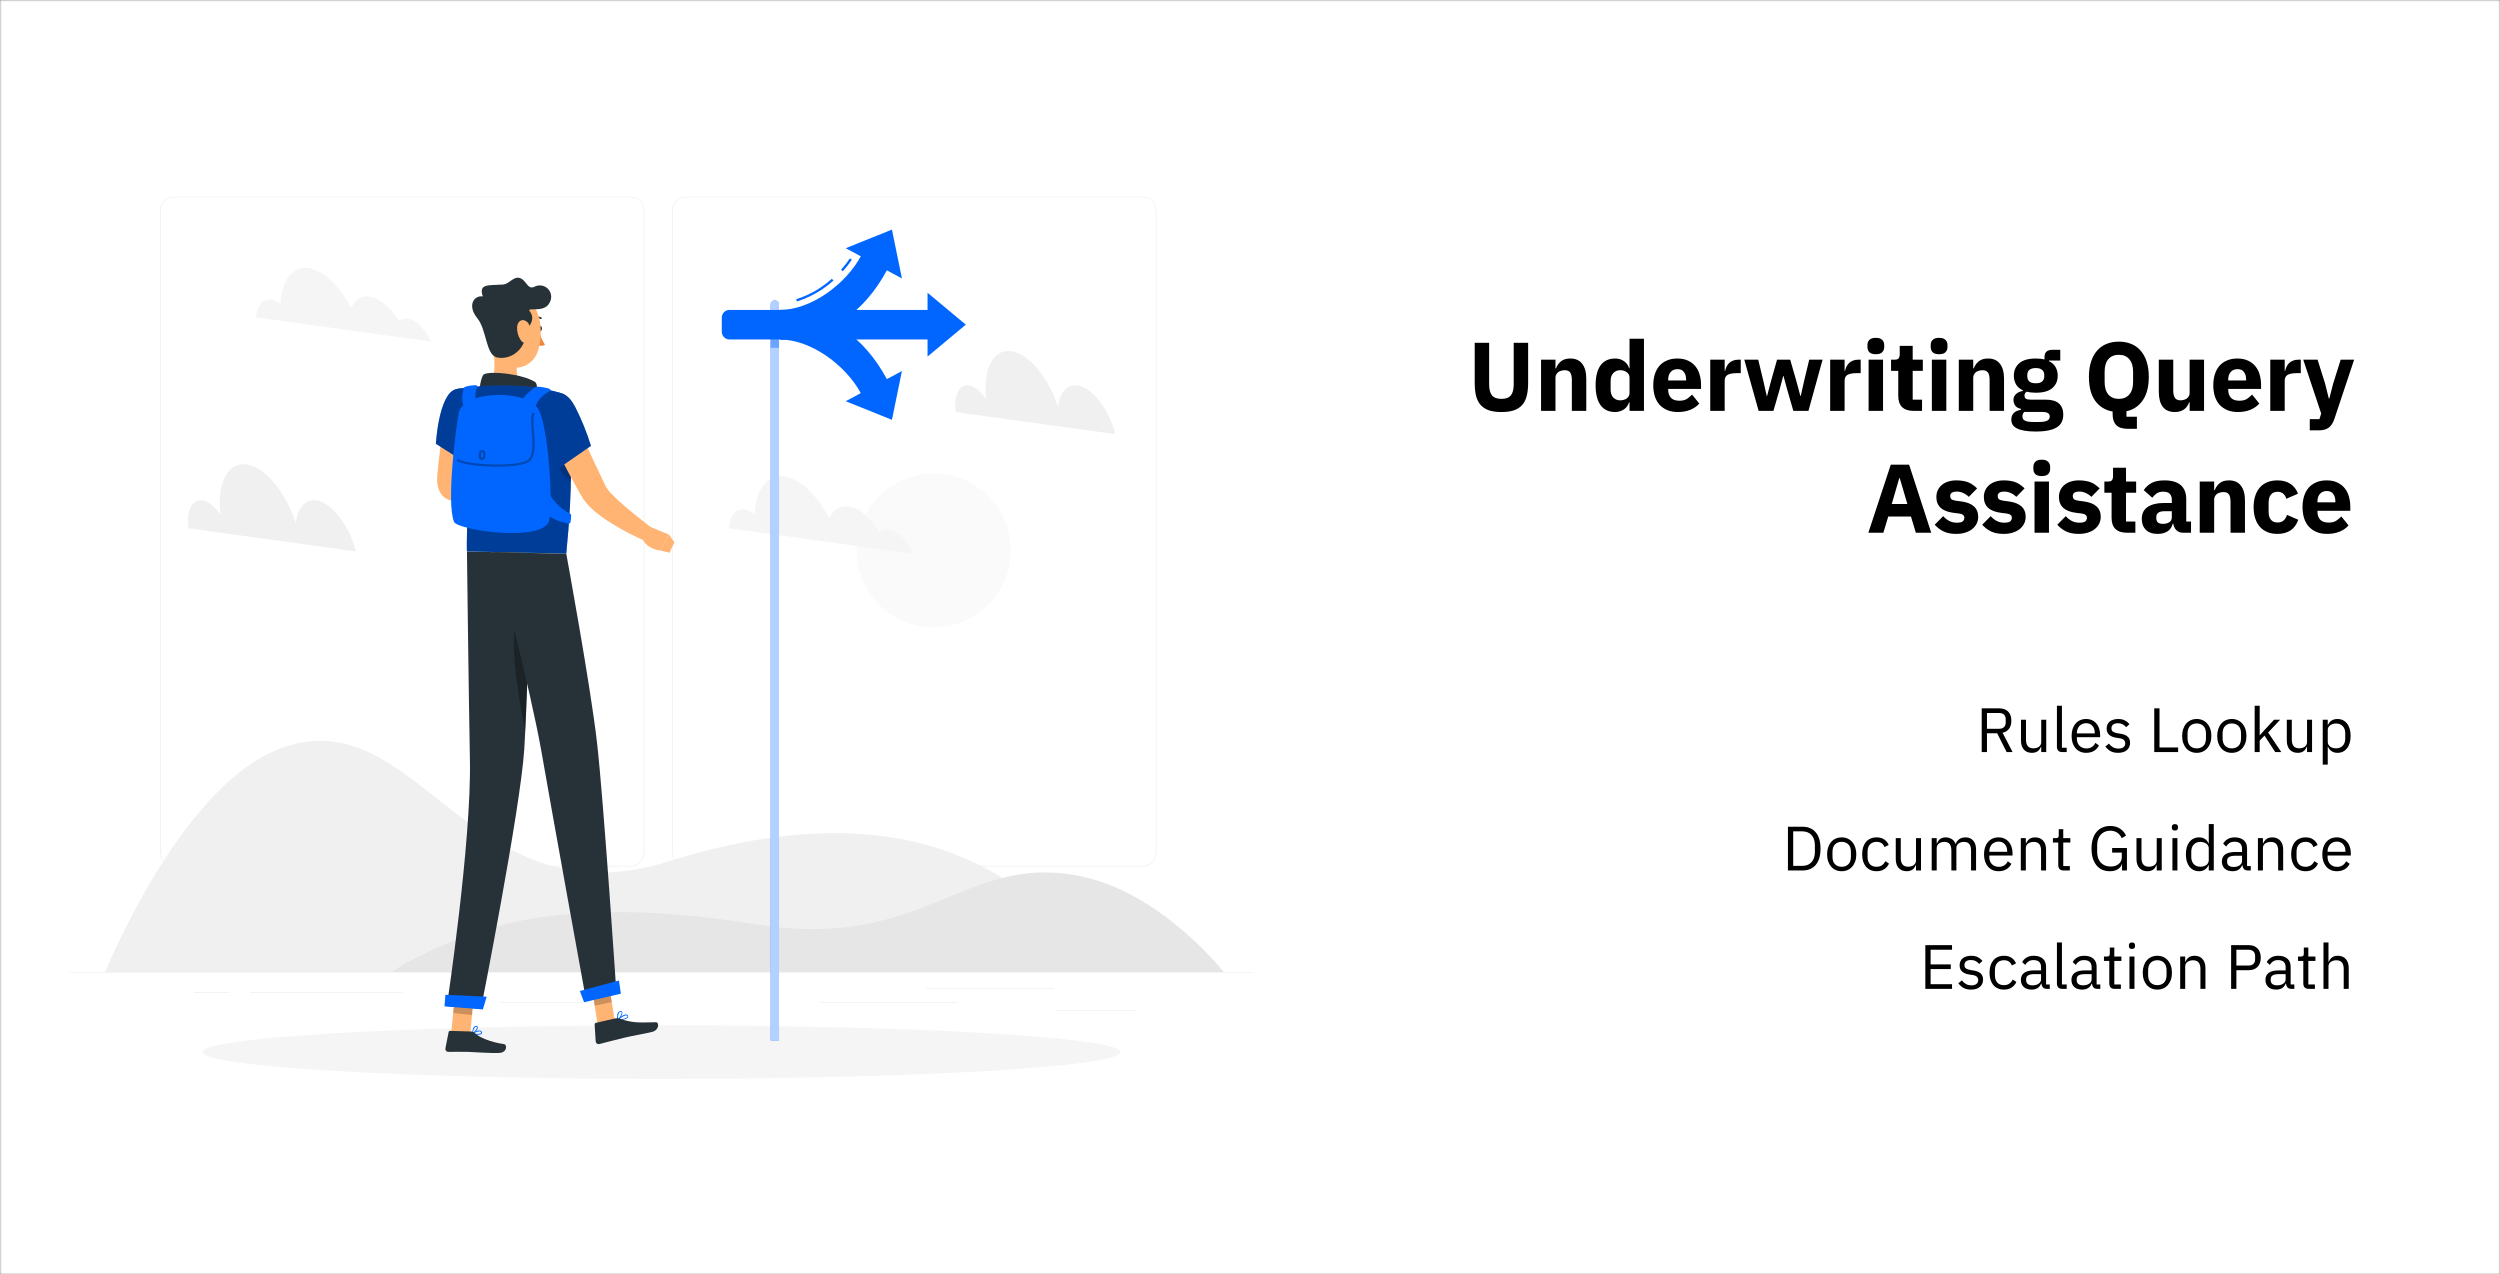 <svg width="718" height="366" viewBox="0 0 718 366" fill="none" xmlns="http://www.w3.org/2000/svg">
<rect x="0" y="0" width="718" height="366" fill="#808080" stroke="none"/>
<g clip-path="url(#clip0_13367_12702)">
<mask id="mask0_13367_12702" style="mask-type:luminance" maskUnits="userSpaceOnUse" x="0" y="0" width="718" height="366">
<path d="M718 0H0V366H718V0Z" fill="white"/>
</mask>
<g mask="url(#mask0_13367_12702)">
<path d="M718 0H0V366H718V0Z" fill="white"/>
<path d="M427.681 98.456V110.44C427.681 111.821 427.952 112.857 428.493 113.548C429.034 114.22 429.94 114.556 431.209 114.556C432.478 114.556 433.384 114.22 433.925 113.548C434.466 112.857 434.737 111.821 434.737 110.44V98.456H438.881V109.992C438.881 111.429 438.741 112.68 438.461 113.744C438.2 114.789 437.761 115.657 437.145 116.348C436.529 117.02 435.736 117.524 434.765 117.86C433.794 118.177 432.609 118.336 431.209 118.336C429.809 118.336 428.624 118.177 427.653 117.86C426.682 117.524 425.889 117.02 425.273 116.348C424.657 115.657 424.209 114.789 423.929 113.744C423.668 112.68 423.537 111.429 423.537 109.992V98.456H427.681ZM442.587 118V103.3H446.731V105.792H446.899C447.16 105.027 447.617 104.364 448.271 103.804C448.924 103.244 449.829 102.964 450.987 102.964C452.499 102.964 453.637 103.468 454.403 104.476C455.187 105.484 455.579 106.921 455.579 108.788V118H451.435V109.124C451.435 108.172 451.285 107.472 450.987 107.024C450.688 106.557 450.156 106.324 449.391 106.324C449.055 106.324 448.728 106.371 448.411 106.464C448.093 106.539 447.804 106.669 447.543 106.856C447.3 107.043 447.104 107.276 446.955 107.556C446.805 107.817 446.731 108.125 446.731 108.48V118H442.587ZM468.002 115.536H467.862C467.75 115.928 467.573 116.301 467.33 116.656C467.088 116.992 466.789 117.291 466.434 117.552C466.098 117.795 465.706 117.981 465.258 118.112C464.829 118.261 464.381 118.336 463.914 118.336C462.048 118.336 460.638 117.683 459.686 116.376C458.734 115.051 458.258 113.137 458.258 110.636C458.258 108.135 458.734 106.231 459.686 104.924C460.638 103.617 462.048 102.964 463.914 102.964C464.866 102.964 465.706 103.225 466.434 103.748C467.181 104.271 467.657 104.943 467.862 105.764H468.002V97.28H472.146V118H468.002V115.536ZM465.286 114.976C466.07 114.976 466.714 114.789 467.218 114.416C467.741 114.024 468.002 113.492 468.002 112.82V108.48C468.002 107.808 467.741 107.285 467.218 106.912C466.714 106.52 466.07 106.324 465.286 106.324C464.502 106.324 463.849 106.604 463.326 107.164C462.822 107.705 462.57 108.443 462.57 109.376V111.924C462.57 112.857 462.822 113.604 463.326 114.164C463.849 114.705 464.502 114.976 465.286 114.976ZM481.873 118.336C480.753 118.336 479.755 118.159 478.877 117.804C478 117.431 477.253 116.917 476.637 116.264C476.04 115.592 475.583 114.78 475.265 113.828C474.967 112.876 474.817 111.812 474.817 110.636C474.817 109.479 474.967 108.433 475.265 107.5C475.564 106.548 476.003 105.736 476.581 105.064C477.179 104.392 477.907 103.879 478.765 103.524C479.624 103.151 480.604 102.964 481.705 102.964C482.919 102.964 483.955 103.169 484.813 103.58C485.691 103.991 486.4 104.541 486.941 105.232C487.501 105.923 487.903 106.725 488.145 107.64C488.407 108.536 488.537 109.479 488.537 110.468V111.7H479.101V111.924C479.101 112.895 479.363 113.669 479.885 114.248C480.408 114.808 481.229 115.088 482.349 115.088C483.208 115.088 483.908 114.92 484.449 114.584C484.991 114.229 485.495 113.809 485.961 113.324L488.033 115.9C487.38 116.665 486.521 117.263 485.457 117.692C484.412 118.121 483.217 118.336 481.873 118.336ZM481.789 106.016C480.949 106.016 480.287 106.296 479.801 106.856C479.335 107.397 479.101 108.125 479.101 109.04V109.264H484.253V109.012C484.253 108.116 484.048 107.397 483.637 106.856C483.245 106.296 482.629 106.016 481.789 106.016ZM491.184 118V103.3H495.328V106.492H495.468C495.543 106.081 495.673 105.689 495.86 105.316C496.047 104.924 496.289 104.579 496.588 104.28C496.905 103.981 497.279 103.748 497.708 103.58C498.137 103.393 498.641 103.3 499.22 103.3H499.948V107.164H498.912C497.699 107.164 496.793 107.323 496.196 107.64C495.617 107.957 495.328 108.545 495.328 109.404V118H491.184ZM500.961 103.3H504.965L506.393 109.236L507.401 113.716H507.513L508.689 109.236L510.369 103.3H514.149L515.857 109.236L517.061 113.716H517.173L518.181 109.236L519.609 103.3H523.445L519.385 118H515.045L513.253 111.784L512.217 107.976H512.133L511.125 111.784L509.333 118H505.077L500.961 103.3ZM525.624 118V103.3H529.768V106.492H529.908C529.983 106.081 530.113 105.689 530.3 105.316C530.487 104.924 530.729 104.579 531.028 104.28C531.345 103.981 531.719 103.748 532.148 103.58C532.577 103.393 533.081 103.3 533.66 103.3H534.388V107.164H533.352C532.139 107.164 531.233 107.323 530.636 107.64C530.057 107.957 529.768 108.545 529.768 109.404V118H525.624ZM538.736 101.732C537.896 101.732 537.28 101.545 536.888 101.172C536.515 100.78 536.328 100.285 536.328 99.688V99.072C536.328 98.475 536.515 97.989 536.888 97.616C537.28 97.224 537.896 97.028 538.736 97.028C539.576 97.028 540.183 97.224 540.556 97.616C540.948 97.989 541.144 98.475 541.144 99.072V99.688C541.144 100.285 540.948 100.78 540.556 101.172C540.183 101.545 539.576 101.732 538.736 101.732ZM536.664 103.3H540.808V118H536.664V103.3ZM549.548 118C548.111 118 547.019 117.636 546.272 116.908C545.544 116.18 545.18 115.116 545.18 113.716V106.52H543.108V103.3H544.144C544.704 103.3 545.087 103.169 545.292 102.908C545.497 102.628 545.6 102.236 545.6 101.732V99.324H549.324V103.3H552.236V106.52H549.324V114.78H552.012V118H549.548ZM556.907 101.732C556.067 101.732 555.451 101.545 555.059 101.172C554.685 100.78 554.499 100.285 554.499 99.688V99.072C554.499 98.475 554.685 97.989 555.059 97.616C555.451 97.224 556.067 97.028 556.907 97.028C557.747 97.028 558.353 97.224 558.727 97.616C559.119 97.989 559.315 98.475 559.315 99.072V99.688C559.315 100.285 559.119 100.78 558.727 101.172C558.353 101.545 557.747 101.732 556.907 101.732ZM554.835 103.3H558.979V118H554.835V103.3ZM562.567 118V103.3H566.711V105.792H566.879C567.14 105.027 567.597 104.364 568.251 103.804C568.904 103.244 569.809 102.964 570.967 102.964C572.479 102.964 573.617 103.468 574.383 104.476C575.167 105.484 575.559 106.921 575.559 108.788V118H571.415V109.124C571.415 108.172 571.265 107.472 570.967 107.024C570.668 106.557 570.136 106.324 569.371 106.324C569.035 106.324 568.708 106.371 568.391 106.464C568.073 106.539 567.784 106.669 567.523 106.856C567.28 107.043 567.084 107.276 566.935 107.556C566.785 107.817 566.711 108.125 566.711 108.48V118H562.567ZM592.574 119.064C592.574 119.848 592.434 120.539 592.154 121.136C591.893 121.733 591.454 122.237 590.838 122.648C590.222 123.077 589.401 123.395 588.374 123.6C587.366 123.824 586.116 123.936 584.622 123.936C583.353 123.936 582.27 123.852 581.374 123.684C580.497 123.535 579.778 123.311 579.218 123.012C578.677 122.732 578.276 122.377 578.014 121.948C577.772 121.537 577.65 121.061 577.65 120.52C577.65 119.699 577.893 119.055 578.378 118.588C578.864 118.121 579.536 117.832 580.394 117.72V117.412C579.685 117.281 579.153 116.983 578.798 116.516C578.444 116.031 578.266 115.471 578.266 114.836C578.266 114.444 578.341 114.108 578.49 113.828C578.658 113.529 578.864 113.277 579.106 113.072C579.368 112.848 579.666 112.671 580.002 112.54C580.338 112.409 580.674 112.307 581.01 112.232V112.12C580.114 111.709 579.452 111.149 579.022 110.44C578.593 109.712 578.378 108.872 578.378 107.92C578.378 106.427 578.892 105.232 579.918 104.336C580.964 103.421 582.55 102.964 584.678 102.964C585.649 102.964 586.48 103.057 587.17 103.244V102.684C587.17 101.9 587.357 101.34 587.73 101.004C588.122 100.649 588.673 100.472 589.382 100.472H591.706V103.552H588.458V103.72C589.317 104.131 589.952 104.7 590.362 105.428C590.773 106.137 590.978 106.968 590.978 107.92C590.978 109.395 590.456 110.58 589.41 111.476C588.384 112.353 586.806 112.792 584.678 112.792C583.726 112.792 582.858 112.689 582.074 112.484C581.645 112.764 581.43 113.156 581.43 113.66C581.43 114.015 581.561 114.295 581.822 114.5C582.102 114.687 582.56 114.78 583.194 114.78H587.45C589.242 114.78 590.54 115.153 591.342 115.9C592.164 116.647 592.574 117.701 592.574 119.064ZM588.682 119.624C588.682 119.195 588.514 118.868 588.178 118.644C587.842 118.42 587.254 118.308 586.414 118.308H581.374C581.188 118.495 581.048 118.7 580.954 118.924C580.88 119.167 580.842 119.4 580.842 119.624C580.842 120.165 581.076 120.557 581.542 120.8C582.009 121.061 582.802 121.192 583.922 121.192H585.602C586.722 121.192 587.516 121.061 587.982 120.8C588.449 120.557 588.682 120.165 588.682 119.624ZM584.678 110.076C585.5 110.076 586.106 109.908 586.498 109.572C586.909 109.217 587.114 108.713 587.114 108.06V107.724C587.114 107.071 586.909 106.576 586.498 106.24C586.106 105.885 585.5 105.708 584.678 105.708C583.857 105.708 583.241 105.885 582.83 106.24C582.438 106.576 582.242 107.071 582.242 107.724V108.06C582.242 108.713 582.438 109.217 582.83 109.572C583.241 109.908 583.857 110.076 584.678 110.076ZM613.717 123.152H611.085C609.573 123.152 608.471 122.797 607.781 122.088C607.09 121.379 606.745 120.352 606.745 119.008V118.196C604.654 117.823 602.993 116.805 601.761 115.144C600.547 113.464 599.941 111.159 599.941 108.228C599.941 106.567 600.146 105.111 600.557 103.86C600.967 102.591 601.546 101.536 602.293 100.696C603.039 99.837 603.945 99.193 605.009 98.764C606.073 98.335 607.249 98.12 608.537 98.12C609.825 98.12 611.001 98.335 612.065 98.764C613.129 99.193 614.034 99.837 614.781 100.696C615.527 101.536 616.106 102.591 616.517 103.86C616.927 105.111 617.133 106.567 617.133 108.228C617.133 111.065 616.554 113.315 615.397 114.976C614.258 116.637 612.699 117.683 610.721 118.112V119.68H613.717V123.152ZM608.537 114.556C609.825 114.556 610.823 114.136 611.533 113.296C612.261 112.456 612.625 111.252 612.625 109.684V106.772C612.625 105.204 612.261 104 611.533 103.16C610.823 102.32 609.825 101.9 608.537 101.9C607.249 101.9 606.241 102.32 605.513 103.16C604.803 104 604.449 105.204 604.449 106.772V109.684C604.449 111.252 604.803 112.456 605.513 113.296C606.241 114.136 607.249 114.556 608.537 114.556ZM628.861 115.536H628.721C628.59 115.909 628.413 116.264 628.189 116.6C627.984 116.936 627.713 117.235 627.377 117.496C627.041 117.757 626.64 117.963 626.173 118.112C625.725 118.261 625.202 118.336 624.605 118.336C623.093 118.336 621.945 117.841 621.161 116.852C620.396 115.844 620.013 114.407 620.013 112.54V103.3H624.157V112.176C624.157 113.072 624.316 113.763 624.633 114.248C624.95 114.733 625.492 114.976 626.257 114.976C626.574 114.976 626.892 114.929 627.209 114.836C627.526 114.743 627.806 114.612 628.049 114.444C628.292 114.257 628.488 114.033 628.637 113.772C628.786 113.511 628.861 113.203 628.861 112.848V103.3H633.005V118H628.861V115.536ZM642.713 118.336C641.593 118.336 640.594 118.159 639.717 117.804C638.839 117.431 638.093 116.917 637.477 116.264C636.879 115.592 636.422 114.78 636.105 113.828C635.806 112.876 635.657 111.812 635.657 110.636C635.657 109.479 635.806 108.433 636.105 107.5C636.403 106.548 636.842 105.736 637.421 105.064C638.018 104.392 638.746 103.879 639.605 103.524C640.463 103.151 641.443 102.964 642.545 102.964C643.758 102.964 644.794 103.169 645.653 103.58C646.53 103.991 647.239 104.541 647.781 105.232C648.341 105.923 648.742 106.725 648.985 107.64C649.246 108.536 649.377 109.479 649.377 110.468V111.7H639.941V111.924C639.941 112.895 640.202 113.669 640.725 114.248C641.247 114.808 642.069 115.088 643.189 115.088C644.047 115.088 644.747 114.92 645.289 114.584C645.83 114.229 646.334 113.809 646.801 113.324L648.873 115.9C648.219 116.665 647.361 117.263 646.297 117.692C645.251 118.121 644.057 118.336 642.713 118.336ZM642.629 106.016C641.789 106.016 641.126 106.296 640.641 106.856C640.174 107.397 639.941 108.125 639.941 109.04V109.264H645.093V109.012C645.093 108.116 644.887 107.397 644.477 106.856C644.085 106.296 643.469 106.016 642.629 106.016ZM652.023 118V103.3H656.167V106.492H656.307C656.382 106.081 656.513 105.689 656.699 105.316C656.886 104.924 657.129 104.579 657.427 104.28C657.745 103.981 658.118 103.748 658.547 103.58C658.977 103.393 659.481 103.3 660.059 103.3H660.787V107.164H659.751C658.538 107.164 657.633 107.323 657.035 107.64C656.457 107.957 656.167 108.545 656.167 109.404V118H652.023ZM672.243 103.3H676.107L670.451 120.268C670.078 121.407 669.546 122.247 668.855 122.788C668.183 123.329 667.212 123.6 665.943 123.6H663.367V120.38H666.139L666.643 118.756L661.491 103.3H665.607L667.763 110.16L668.827 114.416H668.995L670.087 110.16L672.243 103.3ZM550.228 153L548.828 148.352H542.304L540.904 153H536.592L543.032 133.456H548.296L554.652 153H550.228ZM545.608 137.32H545.468L543.312 144.74H547.792L545.608 137.32ZM561.836 153.336C560.417 153.336 559.222 153.112 558.252 152.664C557.281 152.197 556.413 151.544 555.648 150.704L558.084 148.24C558.606 148.819 559.185 149.276 559.82 149.612C560.454 149.948 561.173 150.116 561.976 150.116C562.797 150.116 563.366 149.995 563.684 149.752C564.001 149.491 564.16 149.145 564.16 148.716C564.16 148.025 563.665 147.615 562.676 147.484L561.08 147.288C557.776 146.877 556.124 145.365 556.124 142.752C556.124 142.043 556.254 141.399 556.516 140.82C556.796 140.223 557.178 139.719 557.664 139.308C558.168 138.879 558.765 138.552 559.456 138.328C560.165 138.085 560.958 137.964 561.836 137.964C562.601 137.964 563.273 138.02 563.852 138.132C564.449 138.225 564.972 138.375 565.42 138.58C565.886 138.767 566.306 139.009 566.68 139.308C567.072 139.588 567.454 139.905 567.828 140.26L565.448 142.696C564.981 142.229 564.449 141.865 563.852 141.604C563.273 141.324 562.676 141.184 562.06 141.184C561.35 141.184 560.846 141.296 560.548 141.52C560.249 141.744 560.1 142.043 560.1 142.416C560.1 142.808 560.202 143.116 560.408 143.34C560.632 143.545 561.042 143.695 561.64 143.788L563.292 144.012C566.521 144.441 568.136 145.916 568.136 148.436C568.136 149.145 567.986 149.799 567.688 150.396C567.389 150.993 566.96 151.516 566.4 151.964C565.858 152.393 565.196 152.729 564.412 152.972C563.646 153.215 562.788 153.336 561.836 153.336ZM575.474 153.336C574.055 153.336 572.86 153.112 571.89 152.664C570.919 152.197 570.051 151.544 569.286 150.704L571.722 148.24C572.244 148.819 572.823 149.276 573.458 149.612C574.092 149.948 574.811 150.116 575.614 150.116C576.435 150.116 577.004 149.995 577.322 149.752C577.639 149.491 577.798 149.145 577.798 148.716C577.798 148.025 577.303 147.615 576.314 147.484L574.718 147.288C571.414 146.877 569.762 145.365 569.762 142.752C569.762 142.043 569.892 141.399 570.154 140.82C570.434 140.223 570.816 139.719 571.302 139.308C571.806 138.879 572.403 138.552 573.094 138.328C573.803 138.085 574.596 137.964 575.474 137.964C576.239 137.964 576.911 138.02 577.49 138.132C578.087 138.225 578.61 138.375 579.058 138.58C579.524 138.767 579.944 139.009 580.318 139.308C580.71 139.588 581.092 139.905 581.466 140.26L579.086 142.696C578.619 142.229 578.087 141.865 577.49 141.604C576.911 141.324 576.314 141.184 575.698 141.184C574.988 141.184 574.484 141.296 574.186 141.52C573.887 141.744 573.738 142.043 573.738 142.416C573.738 142.808 573.84 143.116 574.046 143.34C574.27 143.545 574.68 143.695 575.278 143.788L576.93 144.012C580.159 144.441 581.774 145.916 581.774 148.436C581.774 149.145 581.624 149.799 581.326 150.396C581.027 150.993 580.598 151.516 580.038 151.964C579.496 152.393 578.834 152.729 578.05 152.972C577.284 153.215 576.426 153.336 575.474 153.336ZM586.391 136.732C585.551 136.732 584.935 136.545 584.543 136.172C584.17 135.78 583.983 135.285 583.983 134.688V134.072C583.983 133.475 584.17 132.989 584.543 132.616C584.935 132.224 585.551 132.028 586.391 132.028C587.231 132.028 587.838 132.224 588.211 132.616C588.603 132.989 588.799 133.475 588.799 134.072V134.688C588.799 135.285 588.603 135.78 588.211 136.172C587.838 136.545 587.231 136.732 586.391 136.732ZM584.319 138.3H588.463V153H584.319V138.3ZM597.035 153.336C595.616 153.336 594.421 153.112 593.451 152.664C592.48 152.197 591.612 151.544 590.847 150.704L593.283 148.24C593.805 148.819 594.384 149.276 595.019 149.612C595.653 149.948 596.372 150.116 597.175 150.116C597.996 150.116 598.565 149.995 598.883 149.752C599.2 149.491 599.359 149.145 599.359 148.716C599.359 148.025 598.864 147.615 597.875 147.484L596.279 147.288C592.975 146.877 591.323 145.365 591.323 142.752C591.323 142.043 591.453 141.399 591.715 140.82C591.995 140.223 592.377 139.719 592.863 139.308C593.367 138.879 593.964 138.552 594.655 138.328C595.364 138.085 596.157 137.964 597.035 137.964C597.8 137.964 598.472 138.02 599.051 138.132C599.648 138.225 600.171 138.375 600.619 138.58C601.085 138.767 601.505 139.009 601.879 139.308C602.271 139.588 602.653 139.905 603.027 140.26L600.647 142.696C600.18 142.229 599.648 141.865 599.051 141.604C598.472 141.324 597.875 141.184 597.259 141.184C596.549 141.184 596.045 141.296 595.747 141.52C595.448 141.744 595.299 142.043 595.299 142.416C595.299 142.808 595.401 143.116 595.607 143.34C595.831 143.545 596.241 143.695 596.839 143.788L598.491 144.012C601.72 144.441 603.335 145.916 603.335 148.436C603.335 149.145 603.185 149.799 602.887 150.396C602.588 150.993 602.159 151.516 601.599 151.964C601.057 152.393 600.395 152.729 599.611 152.972C598.845 153.215 597.987 153.336 597.035 153.336ZM610.813 153C609.376 153 608.284 152.636 607.537 151.908C606.809 151.18 606.445 150.116 606.445 148.716V141.52H604.373V138.3H605.409C605.969 138.3 606.352 138.169 606.557 137.908C606.763 137.628 606.865 137.236 606.865 136.732V134.324H610.589V138.3H613.501V141.52H610.589V149.78H613.277V153H610.813ZM626.964 153C626.217 153 625.592 152.767 625.088 152.3C624.603 151.833 624.295 151.208 624.164 150.424H623.996C623.772 151.376 623.277 152.104 622.512 152.608C621.747 153.093 620.804 153.336 619.684 153.336C618.209 153.336 617.08 152.944 616.296 152.16C615.512 151.376 615.12 150.34 615.12 149.052C615.12 147.503 615.68 146.355 616.8 145.608C617.939 144.843 619.479 144.46 621.42 144.46H623.744V143.536C623.744 142.827 623.557 142.267 623.184 141.856C622.811 141.427 622.185 141.212 621.308 141.212C620.487 141.212 619.833 141.389 619.348 141.744C618.863 142.099 618.461 142.5 618.144 142.948L615.68 140.764C616.277 139.887 617.024 139.205 617.92 138.72C618.835 138.216 620.067 137.964 621.616 137.964C623.707 137.964 625.275 138.421 626.32 139.336C627.365 140.251 627.888 141.585 627.888 143.34V149.78H629.26V153H626.964ZM621.224 150.452C621.915 150.452 622.503 150.303 622.988 150.004C623.492 149.705 623.744 149.22 623.744 148.548V146.812H621.728C620.104 146.812 619.292 147.363 619.292 148.464V148.884C619.292 149.425 619.46 149.827 619.796 150.088C620.132 150.331 620.608 150.452 621.224 150.452ZM631.762 153V138.3H635.906V140.792H636.074C636.335 140.027 636.792 139.364 637.446 138.804C638.099 138.244 639.004 137.964 640.162 137.964C641.674 137.964 642.812 138.468 643.578 139.476C644.362 140.484 644.754 141.921 644.754 143.788V153H640.61V144.124C640.61 143.172 640.46 142.472 640.162 142.024C639.863 141.557 639.331 141.324 638.566 141.324C638.23 141.324 637.903 141.371 637.586 141.464C637.268 141.539 636.979 141.669 636.718 141.856C636.475 142.043 636.279 142.276 636.13 142.556C635.98 142.817 635.906 143.125 635.906 143.48V153H631.762ZM654.097 153.336C652.996 153.336 652.016 153.159 651.157 152.804C650.299 152.431 649.58 151.917 649.001 151.264C648.423 150.592 647.984 149.78 647.685 148.828C647.387 147.876 647.237 146.812 647.237 145.636C647.237 144.46 647.387 143.405 647.685 142.472C647.984 141.52 648.423 140.708 649.001 140.036C649.58 139.364 650.299 138.851 651.157 138.496C652.016 138.141 652.996 137.964 654.097 137.964C655.591 137.964 656.832 138.3 657.821 138.972C658.829 139.644 659.548 140.587 659.977 141.8L656.617 143.256C656.487 142.696 656.216 142.22 655.805 141.828C655.395 141.436 654.825 141.24 654.097 141.24C653.257 141.24 652.623 141.52 652.193 142.08C651.764 142.621 651.549 143.359 651.549 144.292V147.036C651.549 147.969 651.764 148.707 652.193 149.248C652.623 149.789 653.257 150.06 654.097 150.06C654.844 150.06 655.432 149.864 655.861 149.472C656.309 149.061 656.636 148.529 656.841 147.876L660.061 149.276C659.576 150.676 658.82 151.703 657.793 152.356C656.785 153.009 655.553 153.336 654.097 153.336ZM668.341 153.336C667.221 153.336 666.223 153.159 665.345 152.804C664.468 152.431 663.721 151.917 663.105 151.264C662.508 150.592 662.051 149.78 661.733 148.828C661.435 147.876 661.285 146.812 661.285 145.636C661.285 144.479 661.435 143.433 661.733 142.5C662.032 141.548 662.471 140.736 663.049 140.064C663.647 139.392 664.375 138.879 665.233 138.524C666.092 138.151 667.072 137.964 668.173 137.964C669.387 137.964 670.423 138.169 671.281 138.58C672.159 138.991 672.868 139.541 673.409 140.232C673.969 140.923 674.371 141.725 674.613 142.64C674.875 143.536 675.005 144.479 675.005 145.468V146.7H665.569V146.924C665.569 147.895 665.831 148.669 666.353 149.248C666.876 149.808 667.697 150.088 668.817 150.088C669.676 150.088 670.376 149.92 670.917 149.584C671.459 149.229 671.963 148.809 672.429 148.324L674.501 150.9C673.848 151.665 672.989 152.263 671.925 152.692C670.88 153.121 669.685 153.336 668.341 153.336ZM668.257 141.016C667.417 141.016 666.755 141.296 666.269 141.856C665.803 142.397 665.569 143.125 665.569 144.04V144.264H670.721V144.012C670.721 143.116 670.516 142.397 670.105 141.856C669.713 141.296 669.097 141.016 668.257 141.016Z" fill="black"/>
<path d="M570.659 216H569.147V203.436H574.151C575.255 203.436 576.113 203.742 576.725 204.354C577.349 204.966 577.661 205.848 577.661 207C577.661 207.924 577.445 208.686 577.013 209.286C576.593 209.874 575.969 210.264 575.141 210.456L578.021 216H576.311L573.593 210.6H570.659V216ZM574.151 209.304C574.751 209.304 575.213 209.148 575.537 208.836C575.873 208.524 576.041 208.08 576.041 207.504V206.568C576.041 205.992 575.873 205.548 575.537 205.236C575.213 204.924 574.751 204.768 574.151 204.768H570.659V209.304H574.151ZM586.24 214.488H586.168C586.072 214.704 585.952 214.92 585.808 215.136C585.676 215.34 585.508 215.526 585.304 215.694C585.1 215.85 584.854 215.976 584.566 216.072C584.278 216.168 583.942 216.216 583.558 216.216C582.598 216.216 581.836 215.91 581.272 215.298C580.708 214.674 580.426 213.798 580.426 212.67V206.712H581.866V212.418C581.866 214.086 582.574 214.92 583.99 214.92C584.278 214.92 584.554 214.884 584.818 214.812C585.094 214.74 585.334 214.632 585.538 214.488C585.754 214.344 585.922 214.164 586.042 213.948C586.174 213.72 586.24 213.45 586.24 213.138V206.712H587.68V216H586.24V214.488ZM592.277 216C591.773 216 591.389 215.862 591.125 215.586C590.873 215.298 590.747 214.938 590.747 214.506V202.68H592.187V214.74H593.555V216H592.277ZM599.143 216.216C598.507 216.216 597.931 216.102 597.415 215.874C596.911 215.646 596.473 215.322 596.101 214.902C595.741 214.47 595.459 213.96 595.255 213.372C595.063 212.772 594.967 212.1 594.967 211.356C594.967 210.624 595.063 209.958 595.255 209.358C595.459 208.758 595.741 208.248 596.101 207.828C596.473 207.396 596.911 207.066 597.415 206.838C597.931 206.61 598.507 206.496 599.143 206.496C599.767 206.496 600.325 206.61 600.817 206.838C601.309 207.066 601.729 207.384 602.077 207.792C602.425 208.188 602.689 208.662 602.869 209.214C603.061 209.766 603.157 210.372 603.157 211.032V211.716H596.479V212.148C596.479 212.544 596.539 212.916 596.659 213.264C596.791 213.6 596.971 213.894 597.199 214.146C597.439 214.398 597.727 214.596 598.063 214.74C598.411 214.884 598.801 214.956 599.233 214.956C599.821 214.956 600.331 214.818 600.763 214.542C601.207 214.266 601.549 213.87 601.789 213.354L602.815 214.092C602.515 214.728 602.047 215.244 601.411 215.64C600.775 216.024 600.019 216.216 599.143 216.216ZM599.143 207.702C598.747 207.702 598.387 207.774 598.063 207.918C597.739 208.05 597.457 208.242 597.217 208.494C596.989 208.746 596.809 209.046 596.677 209.394C596.545 209.73 596.479 210.102 596.479 210.51V210.636H601.609V210.438C601.609 209.61 601.381 208.95 600.925 208.458C600.481 207.954 599.887 207.702 599.143 207.702ZM608.32 216.216C607.456 216.216 606.73 216.054 606.142 215.73C605.566 215.394 605.068 214.95 604.648 214.398L605.674 213.57C606.034 214.026 606.436 214.38 606.88 214.632C607.324 214.872 607.84 214.992 608.428 214.992C609.04 214.992 609.514 214.86 609.85 214.596C610.198 214.332 610.372 213.96 610.372 213.48C610.372 213.12 610.252 212.814 610.012 212.562C609.784 212.298 609.364 212.118 608.752 212.022L608.014 211.914C607.582 211.854 607.186 211.764 606.826 211.644C606.466 211.512 606.148 211.344 605.872 211.14C605.608 210.924 605.398 210.66 605.242 210.348C605.098 210.036 605.026 209.664 605.026 209.232C605.026 208.776 605.11 208.38 605.278 208.044C605.446 207.696 605.674 207.408 605.962 207.18C606.262 206.952 606.616 206.784 607.024 206.676C607.432 206.556 607.87 206.496 608.338 206.496C609.094 206.496 609.724 206.628 610.228 206.892C610.744 207.156 611.194 207.522 611.578 207.99L610.624 208.854C610.42 208.566 610.12 208.308 609.724 208.08C609.328 207.84 608.83 207.72 608.23 207.72C607.63 207.72 607.174 207.852 606.862 208.116C606.562 208.368 606.412 208.716 606.412 209.16C606.412 209.616 606.562 209.946 606.862 210.15C607.174 210.354 607.618 210.504 608.194 210.6L608.914 210.708C609.946 210.864 610.678 211.164 611.11 211.608C611.542 212.04 611.758 212.61 611.758 213.318C611.758 214.218 611.452 214.926 610.84 215.442C610.228 215.958 609.388 216.216 608.32 216.216ZM618.699 216V203.436H620.211V214.668H625.557V216H618.699ZM630.907 216.216C630.283 216.216 629.713 216.102 629.197 215.874C628.681 215.646 628.237 215.322 627.865 214.902C627.505 214.47 627.223 213.96 627.019 213.372C626.815 212.772 626.713 212.1 626.713 211.356C626.713 210.624 626.815 209.958 627.019 209.358C627.223 208.758 627.505 208.248 627.865 207.828C628.237 207.396 628.681 207.066 629.197 206.838C629.713 206.61 630.283 206.496 630.907 206.496C631.531 206.496 632.095 206.61 632.599 206.838C633.115 207.066 633.559 207.396 633.931 207.828C634.303 208.248 634.591 208.758 634.795 209.358C634.999 209.958 635.101 210.624 635.101 211.356C635.101 212.1 634.999 212.772 634.795 213.372C634.591 213.96 634.303 214.47 633.931 214.902C633.559 215.322 633.115 215.646 632.599 215.874C632.095 216.102 631.531 216.216 630.907 216.216ZM630.907 214.938C631.687 214.938 632.323 214.698 632.815 214.218C633.307 213.738 633.553 213.006 633.553 212.022V210.69C633.553 209.706 633.307 208.974 632.815 208.494C632.323 208.014 631.687 207.774 630.907 207.774C630.127 207.774 629.491 208.014 628.999 208.494C628.507 208.974 628.261 209.706 628.261 210.69V212.022C628.261 213.006 628.507 213.738 628.999 214.218C629.491 214.698 630.127 214.938 630.907 214.938ZM640.979 216.216C640.355 216.216 639.785 216.102 639.269 215.874C638.753 215.646 638.309 215.322 637.937 214.902C637.577 214.47 637.295 213.96 637.091 213.372C636.887 212.772 636.785 212.1 636.785 211.356C636.785 210.624 636.887 209.958 637.091 209.358C637.295 208.758 637.577 208.248 637.937 207.828C638.309 207.396 638.753 207.066 639.269 206.838C639.785 206.61 640.355 206.496 640.979 206.496C641.603 206.496 642.167 206.61 642.671 206.838C643.187 207.066 643.631 207.396 644.003 207.828C644.375 208.248 644.663 208.758 644.867 209.358C645.071 209.958 645.173 210.624 645.173 211.356C645.173 212.1 645.071 212.772 644.867 213.372C644.663 213.96 644.375 214.47 644.003 214.902C643.631 215.322 643.187 215.646 642.671 215.874C642.167 216.102 641.603 216.216 640.979 216.216ZM640.979 214.938C641.759 214.938 642.395 214.698 642.887 214.218C643.379 213.738 643.625 213.006 643.625 212.022V210.69C643.625 209.706 643.379 208.974 642.887 208.494C642.395 208.014 641.759 207.774 640.979 207.774C640.199 207.774 639.563 208.014 639.071 208.494C638.579 208.974 638.333 209.706 638.333 210.69V212.022C638.333 213.006 638.579 213.738 639.071 214.218C639.563 214.698 640.199 214.938 640.979 214.938ZM647.542 202.68H648.982V211.122H649.054L650.476 209.538L653.104 206.712H654.85L651.412 210.384L655.192 216H653.446L650.368 211.266L648.982 212.688V216H647.542V202.68ZM662.582 214.488H662.51C662.414 214.704 662.294 214.92 662.15 215.136C662.018 215.34 661.85 215.526 661.646 215.694C661.442 215.85 661.196 215.976 660.908 216.072C660.62 216.168 660.284 216.216 659.9 216.216C658.94 216.216 658.178 215.91 657.614 215.298C657.05 214.674 656.768 213.798 656.768 212.67V206.712H658.208V212.418C658.208 214.086 658.916 214.92 660.332 214.92C660.62 214.92 660.896 214.884 661.16 214.812C661.436 214.74 661.676 214.632 661.88 214.488C662.096 214.344 662.264 214.164 662.384 213.948C662.516 213.72 662.582 213.45 662.582 213.138V206.712H664.022V216H662.582V214.488ZM667.089 206.712H668.529V208.224H668.601C668.841 207.636 669.189 207.204 669.645 206.928C670.113 206.64 670.671 206.496 671.319 206.496C671.895 206.496 672.417 206.61 672.885 206.838C673.353 207.066 673.749 207.39 674.073 207.81C674.409 208.23 674.661 208.74 674.829 209.34C675.009 209.94 675.099 210.612 675.099 211.356C675.099 212.1 675.009 212.772 674.829 213.372C674.661 213.972 674.409 214.482 674.073 214.902C673.749 215.322 673.353 215.646 672.885 215.874C672.417 216.102 671.895 216.216 671.319 216.216C670.059 216.216 669.153 215.64 668.601 214.488H668.529V219.6H667.089V206.712ZM670.923 214.92C671.739 214.92 672.381 214.668 672.849 214.164C673.317 213.648 673.551 212.976 673.551 212.148V210.564C673.551 209.736 673.317 209.07 672.849 208.566C672.381 208.05 671.739 207.792 670.923 207.792C670.599 207.792 670.287 207.84 669.987 207.936C669.699 208.02 669.447 208.14 669.231 208.296C669.015 208.452 668.841 208.644 668.709 208.872C668.589 209.088 668.529 209.322 668.529 209.574V213.03C668.529 213.33 668.589 213.6 668.709 213.84C668.841 214.068 669.015 214.266 669.231 214.434C669.447 214.59 669.699 214.71 669.987 214.794C670.287 214.878 670.599 214.92 670.923 214.92ZM513.494 237.436H517.706C518.486 237.436 519.194 237.568 519.83 237.832C520.466 238.096 521.006 238.492 521.45 239.02C521.906 239.536 522.254 240.19 522.494 240.982C522.734 241.762 522.854 242.674 522.854 243.718C522.854 244.762 522.734 245.68 522.494 246.472C522.254 247.252 521.906 247.906 521.45 248.434C521.006 248.95 520.466 249.34 519.83 249.604C519.194 249.868 518.486 250 517.706 250H513.494V237.436ZM517.706 248.668C518.222 248.668 518.696 248.584 519.128 248.416C519.56 248.236 519.932 247.978 520.244 247.642C520.556 247.306 520.796 246.898 520.964 246.418C521.144 245.926 521.234 245.368 521.234 244.744V242.692C521.234 242.068 521.144 241.516 520.964 241.036C520.796 240.544 520.556 240.13 520.244 239.794C519.932 239.458 519.56 239.206 519.128 239.038C518.696 238.858 518.222 238.768 517.706 238.768H515.006V248.668H517.706ZM528.936 250.216C528.312 250.216 527.742 250.102 527.226 249.874C526.71 249.646 526.266 249.322 525.894 248.902C525.534 248.47 525.252 247.96 525.048 247.372C524.844 246.772 524.742 246.1 524.742 245.356C524.742 244.624 524.844 243.958 525.048 243.358C525.252 242.758 525.534 242.248 525.894 241.828C526.266 241.396 526.71 241.066 527.226 240.838C527.742 240.61 528.312 240.496 528.936 240.496C529.56 240.496 530.124 240.61 530.628 240.838C531.144 241.066 531.588 241.396 531.96 241.828C532.332 242.248 532.62 242.758 532.824 243.358C533.028 243.958 533.13 244.624 533.13 245.356C533.13 246.1 533.028 246.772 532.824 247.372C532.62 247.96 532.332 248.47 531.96 248.902C531.588 249.322 531.144 249.646 530.628 249.874C530.124 250.102 529.56 250.216 528.936 250.216ZM528.936 248.938C529.716 248.938 530.352 248.698 530.844 248.218C531.336 247.738 531.582 247.006 531.582 246.022V244.69C531.582 243.706 531.336 242.974 530.844 242.494C530.352 242.014 529.716 241.774 528.936 241.774C528.156 241.774 527.52 242.014 527.028 242.494C526.536 242.974 526.29 243.706 526.29 244.69V246.022C526.29 247.006 526.536 247.738 527.028 248.218C527.52 248.698 528.156 248.938 528.936 248.938ZM538.955 250.216C538.307 250.216 537.725 250.102 537.209 249.874C536.693 249.646 536.255 249.322 535.895 248.902C535.547 248.482 535.277 247.972 535.085 247.372C534.905 246.772 534.815 246.1 534.815 245.356C534.815 244.612 534.905 243.94 535.085 243.34C535.277 242.74 535.547 242.23 535.895 241.81C536.255 241.39 536.693 241.066 537.209 240.838C537.725 240.61 538.307 240.496 538.955 240.496C539.879 240.496 540.617 240.7 541.169 241.108C541.733 241.504 542.153 242.026 542.429 242.674L541.223 243.286C541.055 242.806 540.779 242.434 540.395 242.17C540.011 241.906 539.531 241.774 538.955 241.774C538.523 241.774 538.145 241.846 537.821 241.99C537.497 242.122 537.227 242.314 537.011 242.566C536.795 242.806 536.633 243.1 536.525 243.448C536.417 243.784 536.363 244.156 536.363 244.564V246.148C536.363 246.964 536.579 247.636 537.011 248.164C537.455 248.68 538.103 248.938 538.955 248.938C540.119 248.938 540.959 248.398 541.475 247.318L542.519 248.02C542.219 248.692 541.769 249.226 541.169 249.622C540.581 250.018 539.843 250.216 538.955 250.216ZM550.275 248.488H550.203C550.107 248.704 549.987 248.92 549.843 249.136C549.711 249.34 549.543 249.526 549.339 249.694C549.135 249.85 548.889 249.976 548.601 250.072C548.313 250.168 547.977 250.216 547.593 250.216C546.633 250.216 545.871 249.91 545.307 249.298C544.743 248.674 544.461 247.798 544.461 246.67V240.712H545.901V246.418C545.901 248.086 546.609 248.92 548.025 248.92C548.313 248.92 548.589 248.884 548.853 248.812C549.129 248.74 549.369 248.632 549.573 248.488C549.789 248.344 549.957 248.164 550.077 247.948C550.209 247.72 550.275 247.45 550.275 247.138V240.712H551.715V250H550.275V248.488ZM554.782 250V240.712H556.222V242.224H556.294C556.402 241.984 556.522 241.762 556.654 241.558C556.798 241.342 556.966 241.156 557.158 241C557.362 240.844 557.596 240.724 557.86 240.64C558.124 240.544 558.436 240.496 558.796 240.496C559.408 240.496 559.972 240.646 560.488 240.946C561.004 241.234 561.388 241.714 561.64 242.386H561.676C561.844 241.882 562.156 241.444 562.612 241.072C563.08 240.688 563.71 240.496 564.502 240.496C565.45 240.496 566.188 240.808 566.716 241.432C567.256 242.044 567.526 242.914 567.526 244.042V250H566.086V244.294C566.086 243.466 565.924 242.842 565.6 242.422C565.276 242.002 564.76 241.792 564.052 241.792C563.764 241.792 563.488 241.828 563.224 241.9C562.972 241.972 562.744 242.08 562.54 242.224C562.336 242.368 562.174 242.554 562.054 242.782C561.934 242.998 561.874 243.256 561.874 243.556V250H560.434V244.294C560.434 243.466 560.272 242.842 559.948 242.422C559.624 242.002 559.12 241.792 558.436 241.792C558.148 241.792 557.872 241.828 557.608 241.9C557.344 241.972 557.11 242.08 556.906 242.224C556.702 242.368 556.534 242.554 556.402 242.782C556.282 242.998 556.222 243.256 556.222 243.556V250H554.782ZM573.989 250.216C573.353 250.216 572.777 250.102 572.261 249.874C571.757 249.646 571.319 249.322 570.947 248.902C570.587 248.47 570.305 247.96 570.101 247.372C569.909 246.772 569.813 246.1 569.813 245.356C569.813 244.624 569.909 243.958 570.101 243.358C570.305 242.758 570.587 242.248 570.947 241.828C571.319 241.396 571.757 241.066 572.261 240.838C572.777 240.61 573.353 240.496 573.989 240.496C574.613 240.496 575.171 240.61 575.663 240.838C576.155 241.066 576.575 241.384 576.923 241.792C577.271 242.188 577.535 242.662 577.715 243.214C577.907 243.766 578.003 244.372 578.003 245.032V245.716H571.325V246.148C571.325 246.544 571.385 246.916 571.505 247.264C571.637 247.6 571.817 247.894 572.045 248.146C572.285 248.398 572.573 248.596 572.909 248.74C573.257 248.884 573.647 248.956 574.079 248.956C574.667 248.956 575.177 248.818 575.609 248.542C576.053 248.266 576.395 247.87 576.635 247.354L577.661 248.092C577.361 248.728 576.893 249.244 576.257 249.64C575.621 250.024 574.865 250.216 573.989 250.216ZM573.989 241.702C573.593 241.702 573.233 241.774 572.909 241.918C572.585 242.05 572.303 242.242 572.063 242.494C571.835 242.746 571.655 243.046 571.523 243.394C571.391 243.73 571.325 244.102 571.325 244.51V244.636H576.455V244.438C576.455 243.61 576.227 242.95 575.771 242.458C575.327 241.954 574.733 241.702 573.989 241.702ZM580.376 250V240.712H581.816V242.224H581.888C582.116 241.696 582.434 241.276 582.842 240.964C583.262 240.652 583.82 240.496 584.516 240.496C585.476 240.496 586.232 240.808 586.784 241.432C587.348 242.044 587.63 242.914 587.63 244.042V250H586.19V244.294C586.19 242.626 585.488 241.792 584.084 241.792C583.796 241.792 583.514 241.828 583.238 241.9C582.974 241.972 582.734 242.08 582.518 242.224C582.302 242.368 582.128 242.554 581.996 242.782C581.876 242.998 581.816 243.256 581.816 243.556V250H580.376ZM592.658 250C592.154 250 591.77 249.862 591.506 249.586C591.254 249.298 591.128 248.926 591.128 248.47V241.972H589.598V240.712H590.462C590.774 240.712 590.984 240.652 591.092 240.532C591.212 240.4 591.272 240.178 591.272 239.866V238.138H592.568V240.712H594.602V241.972H592.568V248.74H594.458V250H592.658ZM609.451 248.164H609.397C609.241 248.752 608.857 249.244 608.245 249.64C607.645 250.024 606.865 250.216 605.905 250.216C605.137 250.216 604.429 250.078 603.781 249.802C603.145 249.514 602.599 249.1 602.143 248.56C601.687 248.008 601.327 247.33 601.063 246.526C600.811 245.71 600.685 244.774 600.685 243.718C600.685 242.674 600.811 241.75 601.063 240.946C601.315 240.13 601.675 239.452 602.143 238.912C602.611 238.36 603.175 237.94 603.835 237.652C604.495 237.364 605.227 237.22 606.031 237.22C607.159 237.22 608.101 237.472 608.857 237.976C609.613 238.48 610.195 239.146 610.603 239.974L609.361 240.73C609.073 240.058 608.641 239.53 608.065 239.146C607.501 238.762 606.823 238.57 606.031 238.57C605.479 238.57 604.975 238.672 604.519 238.876C604.063 239.068 603.667 239.344 603.331 239.704C603.007 240.064 602.755 240.496 602.575 241C602.395 241.504 602.305 242.068 602.305 242.692V244.726C602.305 245.35 602.395 245.92 602.575 246.436C602.755 246.94 603.007 247.372 603.331 247.732C603.667 248.092 604.075 248.374 604.555 248.578C605.035 248.77 605.575 248.866 606.175 248.866C606.607 248.866 607.015 248.812 607.399 248.704C607.795 248.584 608.137 248.41 608.425 248.182C608.725 247.954 608.959 247.672 609.127 247.336C609.295 246.988 609.379 246.58 609.379 246.112V244.87H606.607V243.538H610.855V250H609.451V248.164ZM619.41 248.488H619.338C619.242 248.704 619.122 248.92 618.978 249.136C618.846 249.34 618.678 249.526 618.474 249.694C618.27 249.85 618.024 249.976 617.736 250.072C617.448 250.168 617.112 250.216 616.728 250.216C615.768 250.216 615.006 249.91 614.442 249.298C613.878 248.674 613.596 247.798 613.596 246.67V240.712H615.036V246.418C615.036 248.086 615.744 248.92 617.16 248.92C617.448 248.92 617.724 248.884 617.988 248.812C618.264 248.74 618.504 248.632 618.708 248.488C618.924 248.344 619.092 248.164 619.212 247.948C619.344 247.72 619.41 247.45 619.41 247.138V240.712H620.85V250H619.41V248.488ZM624.637 238.534C624.325 238.534 624.097 238.462 623.953 238.318C623.821 238.162 623.755 237.964 623.755 237.724V237.49C623.755 237.25 623.821 237.058 623.953 236.914C624.097 236.758 624.325 236.68 624.637 236.68C624.949 236.68 625.171 236.758 625.303 236.914C625.447 237.058 625.519 237.25 625.519 237.49V237.724C625.519 237.964 625.447 238.162 625.303 238.318C625.171 238.462 624.949 238.534 624.637 238.534ZM623.917 240.712H625.357V250H623.917V240.712ZM634.357 248.488H634.285C633.721 249.64 632.815 250.216 631.567 250.216C630.991 250.216 630.469 250.102 630.001 249.874C629.533 249.646 629.131 249.322 628.795 248.902C628.471 248.482 628.219 247.972 628.039 247.372C627.871 246.772 627.787 246.1 627.787 245.356C627.787 244.612 627.871 243.94 628.039 243.34C628.219 242.74 628.471 242.23 628.795 241.81C629.131 241.39 629.533 241.066 630.001 240.838C630.469 240.61 630.991 240.496 631.567 240.496C632.215 240.496 632.767 240.64 633.223 240.928C633.691 241.204 634.045 241.636 634.285 242.224H634.357V236.68H635.797V250H634.357V248.488ZM631.963 248.92C632.287 248.92 632.593 248.878 632.881 248.794C633.181 248.71 633.439 248.59 633.655 248.434C633.871 248.266 634.039 248.068 634.159 247.84C634.291 247.6 634.357 247.33 634.357 247.03V243.574C634.357 243.322 634.291 243.088 634.159 242.872C634.039 242.644 633.871 242.452 633.655 242.296C633.439 242.14 633.181 242.02 632.881 241.936C632.593 241.84 632.287 241.792 631.963 241.792C631.147 241.792 630.505 242.05 630.037 242.566C629.569 243.07 629.335 243.736 629.335 244.564V246.148C629.335 246.976 629.569 247.648 630.037 248.164C630.505 248.668 631.147 248.92 631.963 248.92ZM645.608 250C645.068 250 644.678 249.856 644.438 249.568C644.21 249.28 644.066 248.92 644.006 248.488H643.916C643.712 249.064 643.376 249.496 642.908 249.784C642.44 250.072 641.882 250.216 641.234 250.216C640.25 250.216 639.482 249.964 638.93 249.46C638.39 248.956 638.12 248.272 638.12 247.408C638.12 246.532 638.438 245.86 639.074 245.392C639.722 244.924 640.724 244.69 642.08 244.69H643.916V243.772C643.916 243.112 643.736 242.608 643.376 242.26C643.016 241.912 642.464 241.738 641.72 241.738C641.156 241.738 640.682 241.864 640.298 242.116C639.926 242.368 639.614 242.704 639.362 243.124L638.498 242.314C638.75 241.81 639.152 241.384 639.704 241.036C640.256 240.676 640.952 240.496 641.792 240.496C642.92 240.496 643.796 240.772 644.42 241.324C645.044 241.876 645.356 242.644 645.356 243.628V248.74H646.418V250H645.608ZM641.468 248.992C641.828 248.992 642.158 248.95 642.458 248.866C642.758 248.782 643.016 248.662 643.232 248.506C643.448 248.35 643.616 248.17 643.736 247.966C643.856 247.762 643.916 247.54 643.916 247.3V245.77H642.008C641.18 245.77 640.574 245.89 640.19 246.13C639.818 246.37 639.632 246.718 639.632 247.174V247.552C639.632 248.008 639.794 248.362 640.118 248.614C640.454 248.866 640.904 248.992 641.468 248.992ZM648.473 250V240.712H649.913V242.224H649.985C650.213 241.696 650.531 241.276 650.939 240.964C651.359 240.652 651.917 240.496 652.613 240.496C653.573 240.496 654.329 240.808 654.881 241.432C655.445 242.044 655.727 242.914 655.727 244.042V250H654.287V244.294C654.287 242.626 653.585 241.792 652.181 241.792C651.893 241.792 651.611 241.828 651.335 241.9C651.071 241.972 650.831 242.08 650.615 242.224C650.399 242.368 650.225 242.554 650.093 242.782C649.973 242.998 649.913 243.256 649.913 243.556V250H648.473ZM662.16 250.216C661.512 250.216 660.93 250.102 660.414 249.874C659.898 249.646 659.46 249.322 659.1 248.902C658.752 248.482 658.482 247.972 658.29 247.372C658.11 246.772 658.02 246.1 658.02 245.356C658.02 244.612 658.11 243.94 658.29 243.34C658.482 242.74 658.752 242.23 659.1 241.81C659.46 241.39 659.898 241.066 660.414 240.838C660.93 240.61 661.512 240.496 662.16 240.496C663.084 240.496 663.822 240.7 664.374 241.108C664.938 241.504 665.358 242.026 665.634 242.674L664.428 243.286C664.26 242.806 663.984 242.434 663.6 242.17C663.216 241.906 662.736 241.774 662.16 241.774C661.728 241.774 661.35 241.846 661.026 241.99C660.702 242.122 660.432 242.314 660.216 242.566C660 242.806 659.838 243.1 659.73 243.448C659.622 243.784 659.568 244.156 659.568 244.564V246.148C659.568 246.964 659.784 247.636 660.216 248.164C660.66 248.68 661.308 248.938 662.16 248.938C663.324 248.938 664.164 248.398 664.68 247.318L665.724 248.02C665.424 248.692 664.974 249.226 664.374 249.622C663.786 250.018 663.048 250.216 662.16 250.216ZM671.143 250.216C670.507 250.216 669.931 250.102 669.415 249.874C668.911 249.646 668.473 249.322 668.101 248.902C667.741 248.47 667.459 247.96 667.255 247.372C667.063 246.772 666.967 246.1 666.967 245.356C666.967 244.624 667.063 243.958 667.255 243.358C667.459 242.758 667.741 242.248 668.101 241.828C668.473 241.396 668.911 241.066 669.415 240.838C669.931 240.61 670.507 240.496 671.143 240.496C671.767 240.496 672.325 240.61 672.817 240.838C673.309 241.066 673.729 241.384 674.077 241.792C674.425 242.188 674.689 242.662 674.869 243.214C675.061 243.766 675.157 244.372 675.157 245.032V245.716H668.479V246.148C668.479 246.544 668.539 246.916 668.659 247.264C668.791 247.6 668.971 247.894 669.199 248.146C669.439 248.398 669.727 248.596 670.063 248.74C670.411 248.884 670.801 248.956 671.233 248.956C671.821 248.956 672.331 248.818 672.763 248.542C673.207 248.266 673.549 247.87 673.789 247.354L674.815 248.092C674.515 248.728 674.047 249.244 673.411 249.64C672.775 250.024 672.019 250.216 671.143 250.216ZM671.143 241.702C670.747 241.702 670.387 241.774 670.063 241.918C669.739 242.05 669.457 242.242 669.217 242.494C668.989 242.746 668.809 243.046 668.677 243.394C668.545 243.73 668.479 244.102 668.479 244.51V244.636H673.609V244.438C673.609 243.61 673.381 242.95 672.925 242.458C672.481 241.954 671.887 241.702 671.143 241.702ZM552.957 284V271.436H560.625V272.768H554.469V276.98H560.265V278.312H554.469V282.668H560.625V284H552.957ZM566.097 284.216C565.233 284.216 564.507 284.054 563.919 283.73C563.343 283.394 562.845 282.95 562.425 282.398L563.451 281.57C563.811 282.026 564.213 282.38 564.657 282.632C565.101 282.872 565.617 282.992 566.205 282.992C566.817 282.992 567.291 282.86 567.627 282.596C567.975 282.332 568.149 281.96 568.149 281.48C568.149 281.12 568.029 280.814 567.789 280.562C567.561 280.298 567.141 280.118 566.529 280.022L565.791 279.914C565.359 279.854 564.963 279.764 564.603 279.644C564.243 279.512 563.925 279.344 563.649 279.14C563.385 278.924 563.175 278.66 563.019 278.348C562.875 278.036 562.803 277.664 562.803 277.232C562.803 276.776 562.887 276.38 563.055 276.044C563.223 275.696 563.451 275.408 563.739 275.18C564.039 274.952 564.393 274.784 564.801 274.676C565.209 274.556 565.647 274.496 566.115 274.496C566.871 274.496 567.501 274.628 568.005 274.892C568.521 275.156 568.971 275.522 569.355 275.99L568.401 276.854C568.197 276.566 567.897 276.308 567.501 276.08C567.105 275.84 566.607 275.72 566.007 275.72C565.407 275.72 564.951 275.852 564.639 276.116C564.339 276.368 564.189 276.716 564.189 277.16C564.189 277.616 564.339 277.946 564.639 278.15C564.951 278.354 565.395 278.504 565.971 278.6L566.691 278.708C567.723 278.864 568.455 279.164 568.887 279.608C569.319 280.04 569.535 280.61 569.535 281.318C569.535 282.218 569.229 282.926 568.617 283.442C568.005 283.958 567.165 284.216 566.097 284.216ZM575.535 284.216C574.887 284.216 574.305 284.102 573.789 283.874C573.273 283.646 572.835 283.322 572.475 282.902C572.127 282.482 571.857 281.972 571.665 281.372C571.485 280.772 571.395 280.1 571.395 279.356C571.395 278.612 571.485 277.94 571.665 277.34C571.857 276.74 572.127 276.23 572.475 275.81C572.835 275.39 573.273 275.066 573.789 274.838C574.305 274.61 574.887 274.496 575.535 274.496C576.459 274.496 577.197 274.7 577.749 275.108C578.313 275.504 578.733 276.026 579.009 276.674L577.803 277.286C577.635 276.806 577.359 276.434 576.975 276.17C576.591 275.906 576.111 275.774 575.535 275.774C575.103 275.774 574.725 275.846 574.401 275.99C574.077 276.122 573.807 276.314 573.591 276.566C573.375 276.806 573.213 277.1 573.105 277.448C572.997 277.784 572.943 278.156 572.943 278.564V280.148C572.943 280.964 573.159 281.636 573.591 282.164C574.035 282.68 574.683 282.938 575.535 282.938C576.699 282.938 577.539 282.398 578.055 281.318L579.099 282.02C578.799 282.692 578.349 283.226 577.749 283.622C577.161 284.018 576.423 284.216 575.535 284.216ZM587.882 284C587.342 284 586.952 283.856 586.712 283.568C586.484 283.28 586.34 282.92 586.28 282.488H586.19C585.986 283.064 585.65 283.496 585.182 283.784C584.714 284.072 584.156 284.216 583.508 284.216C582.524 284.216 581.756 283.964 581.204 283.46C580.664 282.956 580.394 282.272 580.394 281.408C580.394 280.532 580.712 279.86 581.348 279.392C581.996 278.924 582.998 278.69 584.354 278.69H586.19V277.772C586.19 277.112 586.01 276.608 585.65 276.26C585.29 275.912 584.738 275.738 583.994 275.738C583.43 275.738 582.956 275.864 582.572 276.116C582.2 276.368 581.888 276.704 581.636 277.124L580.772 276.314C581.024 275.81 581.426 275.384 581.978 275.036C582.53 274.676 583.226 274.496 584.066 274.496C585.194 274.496 586.07 274.772 586.694 275.324C587.318 275.876 587.63 276.644 587.63 277.628V282.74H588.692V284H587.882ZM583.742 282.992C584.102 282.992 584.432 282.95 584.732 282.866C585.032 282.782 585.29 282.662 585.506 282.506C585.722 282.35 585.89 282.17 586.01 281.966C586.13 281.762 586.19 281.54 586.19 281.3V279.77H584.282C583.454 279.77 582.848 279.89 582.464 280.13C582.092 280.37 581.906 280.718 581.906 281.174V281.552C581.906 282.008 582.068 282.362 582.392 282.614C582.728 282.866 583.178 282.992 583.742 282.992ZM592.277 284C591.773 284 591.389 283.862 591.125 283.586C590.873 283.298 590.747 282.938 590.747 282.506V270.68H592.187V282.74H593.555V284H592.277ZM602.401 284C601.861 284 601.471 283.856 601.231 283.568C601.003 283.28 600.859 282.92 600.799 282.488H600.709C600.505 283.064 600.169 283.496 599.701 283.784C599.233 284.072 598.675 284.216 598.027 284.216C597.043 284.216 596.275 283.964 595.723 283.46C595.183 282.956 594.913 282.272 594.913 281.408C594.913 280.532 595.231 279.86 595.867 279.392C596.515 278.924 597.517 278.69 598.873 278.69H600.709V277.772C600.709 277.112 600.529 276.608 600.169 276.26C599.809 275.912 599.257 275.738 598.513 275.738C597.949 275.738 597.475 275.864 597.091 276.116C596.719 276.368 596.407 276.704 596.155 277.124L595.291 276.314C595.543 275.81 595.945 275.384 596.497 275.036C597.049 274.676 597.745 274.496 598.585 274.496C599.713 274.496 600.589 274.772 601.213 275.324C601.837 275.876 602.149 276.644 602.149 277.628V282.74H603.211V284H602.401ZM598.261 282.992C598.621 282.992 598.951 282.95 599.251 282.866C599.551 282.782 599.809 282.662 600.025 282.506C600.241 282.35 600.409 282.17 600.529 281.966C600.649 281.762 600.709 281.54 600.709 281.3V279.77H598.801C597.973 279.77 597.367 279.89 596.983 280.13C596.611 280.37 596.425 280.718 596.425 281.174V281.552C596.425 282.008 596.587 282.362 596.911 282.614C597.247 282.866 597.697 282.992 598.261 282.992ZM607.318 284C606.814 284 606.43 283.862 606.166 283.586C605.914 283.298 605.788 282.926 605.788 282.47V275.972H604.258V274.712H605.122C605.434 274.712 605.644 274.652 605.752 274.532C605.872 274.4 605.932 274.178 605.932 273.866V272.138H607.228V274.712H609.262V275.972H607.228V282.74H609.118V284H607.318ZM612.297 272.534C611.985 272.534 611.757 272.462 611.613 272.318C611.481 272.162 611.415 271.964 611.415 271.724V271.49C611.415 271.25 611.481 271.058 611.613 270.914C611.757 270.758 611.985 270.68 612.297 270.68C612.609 270.68 612.831 270.758 612.963 270.914C613.107 271.058 613.179 271.25 613.179 271.49V271.724C613.179 271.964 613.107 272.162 612.963 272.318C612.831 272.462 612.609 272.534 612.297 272.534ZM611.577 274.712H613.017V284H611.577V274.712ZM619.587 284.216C618.963 284.216 618.393 284.102 617.877 283.874C617.361 283.646 616.917 283.322 616.545 282.902C616.185 282.47 615.903 281.96 615.699 281.372C615.495 280.772 615.393 280.1 615.393 279.356C615.393 278.624 615.495 277.958 615.699 277.358C615.903 276.758 616.185 276.248 616.545 275.828C616.917 275.396 617.361 275.066 617.877 274.838C618.393 274.61 618.963 274.496 619.587 274.496C620.211 274.496 620.775 274.61 621.279 274.838C621.795 275.066 622.239 275.396 622.611 275.828C622.983 276.248 623.271 276.758 623.475 277.358C623.679 277.958 623.781 278.624 623.781 279.356C623.781 280.1 623.679 280.772 623.475 281.372C623.271 281.96 622.983 282.47 622.611 282.902C622.239 283.322 621.795 283.646 621.279 283.874C620.775 284.102 620.211 284.216 619.587 284.216ZM619.587 282.938C620.367 282.938 621.003 282.698 621.495 282.218C621.987 281.738 622.233 281.006 622.233 280.022V278.69C622.233 277.706 621.987 276.974 621.495 276.494C621.003 276.014 620.367 275.774 619.587 275.774C618.807 275.774 618.171 276.014 617.679 276.494C617.187 276.974 616.941 277.706 616.941 278.69V280.022C616.941 281.006 617.187 281.738 617.679 282.218C618.171 282.698 618.807 282.938 619.587 282.938ZM626.149 284V274.712H627.589V276.224H627.661C627.889 275.696 628.207 275.276 628.615 274.964C629.035 274.652 629.593 274.496 630.289 274.496C631.249 274.496 632.005 274.808 632.557 275.432C633.121 276.044 633.403 276.914 633.403 278.042V284H631.963V278.294C631.963 276.626 631.261 275.792 629.857 275.792C629.569 275.792 629.287 275.828 629.011 275.9C628.747 275.972 628.507 276.08 628.291 276.224C628.075 276.368 627.901 276.554 627.769 276.782C627.649 276.998 627.589 277.256 627.589 277.556V284H626.149ZM640.778 284V271.436H645.782C646.91 271.436 647.774 271.76 648.374 272.408C648.986 273.044 649.292 273.92 649.292 275.036C649.292 276.152 648.986 277.034 648.374 277.682C647.774 278.318 646.91 278.636 645.782 278.636H642.29V284H640.778ZM642.29 277.304H645.782C646.382 277.304 646.844 277.148 647.168 276.836C647.504 276.524 647.672 276.08 647.672 275.504V274.568C647.672 273.992 647.504 273.548 647.168 273.236C646.844 272.924 646.382 272.768 645.782 272.768H642.29V277.304ZM658.124 284C657.584 284 657.194 283.856 656.954 283.568C656.726 283.28 656.582 282.92 656.522 282.488H656.432C656.228 283.064 655.892 283.496 655.424 283.784C654.956 284.072 654.398 284.216 653.75 284.216C652.766 284.216 651.998 283.964 651.446 283.46C650.906 282.956 650.636 282.272 650.636 281.408C650.636 280.532 650.954 279.86 651.59 279.392C652.238 278.924 653.24 278.69 654.596 278.69H656.432V277.772C656.432 277.112 656.252 276.608 655.892 276.26C655.532 275.912 654.98 275.738 654.236 275.738C653.672 275.738 653.198 275.864 652.814 276.116C652.442 276.368 652.13 276.704 651.878 277.124L651.014 276.314C651.266 275.81 651.668 275.384 652.22 275.036C652.772 274.676 653.468 274.496 654.308 274.496C655.436 274.496 656.312 274.772 656.936 275.324C657.56 275.876 657.872 276.644 657.872 277.628V282.74H658.934V284H658.124ZM653.984 282.992C654.344 282.992 654.674 282.95 654.974 282.866C655.274 282.782 655.532 282.662 655.748 282.506C655.964 282.35 656.132 282.17 656.252 281.966C656.372 281.762 656.432 281.54 656.432 281.3V279.77H654.524C653.696 279.77 653.09 279.89 652.706 280.13C652.334 280.37 652.148 280.718 652.148 281.174V281.552C652.148 282.008 652.31 282.362 652.634 282.614C652.97 282.866 653.42 282.992 653.984 282.992ZM663.041 284C662.537 284 662.153 283.862 661.889 283.586C661.637 283.298 661.511 282.926 661.511 282.47V275.972H659.981V274.712H660.845C661.157 274.712 661.367 274.652 661.475 274.532C661.595 274.4 661.655 274.178 661.655 273.866V272.138H662.951V274.712H664.985V275.972H662.951V282.74H664.841V284H663.041ZM667.3 270.68H668.74V276.224H668.812C669.04 275.696 669.358 275.276 669.766 274.964C670.186 274.652 670.744 274.496 671.44 274.496C672.4 274.496 673.156 274.808 673.708 275.432C674.272 276.044 674.554 276.914 674.554 278.042V284H673.114V278.294C673.114 276.626 672.412 275.792 671.008 275.792C670.72 275.792 670.438 275.828 670.162 275.9C669.898 275.972 669.658 276.08 669.442 276.224C669.226 276.368 669.052 276.554 668.92 276.782C668.8 276.998 668.74 277.256 668.74 277.556V284H667.3V270.68Z" fill="black"/>
<path d="M360 279.152H20V279.322H360V279.152Z" fill="#EBEBEB"/>
<path d="M325.932 290.094H303.41V290.264H325.932V290.094Z" fill="#EBEBEB"/>
<path d="M274.953 287.795H235.526V287.965H274.953V287.795Z" fill="#EBEBEB"/>
<path d="M302.73 283.783H265.936V283.953H302.73V283.783Z" fill="#EBEBEB"/>
<path d="M65.812 284.925H55.673V285.095H65.812V284.925Z" fill="#EBEBEB"/>
<path d="M115.656 284.925H71.864V285.095H115.656V284.925Z" fill="#EBEBEB"/>
<path d="M173.102 287.795H143.76V287.965H173.102V287.795Z" fill="#EBEBEB"/>
<path d="M181.16 248.824H49.859C48.83 248.822 47.844 248.412 47.118 247.684C46.391 246.956 45.983 245.969 45.983 244.941V60.368C45.992 59.346 46.404 58.368 47.13 57.647C47.855 56.926 48.836 56.521 49.859 56.52H181.16C182.19 56.52 183.178 56.929 183.906 57.657C184.634 58.385 185.043 59.373 185.043 60.402V244.941C185.043 245.971 184.634 246.958 183.906 247.686C183.178 248.414 182.19 248.824 181.16 248.824ZM49.859 56.656C48.875 56.657 47.933 57.049 47.238 57.745C46.543 58.441 46.153 59.385 46.153 60.368V244.941C46.153 245.924 46.543 246.868 47.238 247.564C47.933 248.26 48.875 248.652 49.859 248.654H181.16C182.144 248.652 183.088 248.26 183.783 247.564C184.479 246.868 184.871 245.925 184.873 244.941V60.368C184.871 59.384 184.479 58.441 183.783 57.745C183.088 57.049 182.144 56.657 181.16 56.656H49.859Z" fill="#EBEBEB"/>
<path d="M328.251 248.824H196.943C195.914 248.822 194.927 248.412 194.199 247.684C193.472 246.957 193.062 245.97 193.06 244.941V60.368C193.071 59.345 193.484 58.367 194.211 57.647C194.938 56.926 195.919 56.521 196.943 56.52H328.251C329.272 56.523 330.251 56.929 330.976 57.65C331.7 58.37 332.111 59.347 332.12 60.368V244.941C332.12 245.968 331.713 246.954 330.988 247.681C330.262 248.409 329.278 248.82 328.251 248.824ZM196.943 56.656C195.959 56.657 195.015 57.049 194.319 57.745C193.624 58.441 193.232 59.384 193.23 60.368V244.941C193.232 245.925 193.624 246.868 194.319 247.564C195.015 248.26 195.959 248.652 196.943 248.654H328.251C329.235 248.652 330.178 248.26 330.874 247.564C331.57 246.868 331.962 245.925 331.964 244.941V60.368C331.962 59.384 331.57 58.441 330.874 57.745C330.178 57.049 329.235 56.657 328.251 56.656H196.943Z" fill="#EBEBEB"/>
<path d="M268.139 180.192C280.352 180.192 290.253 170.291 290.253 158.078C290.253 145.865 280.352 135.965 268.139 135.965C255.926 135.965 246.025 145.865 246.025 158.078C246.025 170.291 255.926 180.192 268.139 180.192Z" fill="#FAFAFA"/>
<path d="M296.148 257.896C281.236 246.336 250.989 228.853 192.217 247.335C133.445 265.818 119.851 198.641 79.16 215.525C51.28 227.085 30.2 279.153 30.2 279.153H317.915C317.915 279.153 311.04 269.463 296.148 257.896Z" fill="#F0F0F0"/>
<path d="M310.795 251.748C277.04 244.465 265.725 273.44 216.928 265.45C168.131 257.46 143.019 265.015 130.629 269.993C118.239 274.97 112.555 279.152 112.555 279.152H351.459C351.459 279.152 333.956 256.739 310.795 251.748Z" fill="#E6E6E6"/>
<path d="M278.257 110.696C279.964 110.927 281.78 112.45 283.255 114.674C282.249 106.154 285.159 100.163 290.361 100.856C295.563 101.55 301.078 108.404 303.873 116.891C304.356 112.811 306.389 110.288 309.428 110.696C313.685 111.26 318.418 117.408 320.363 124.697L274.517 118.36C273.858 113.64 275.422 110.315 278.257 110.696Z" fill="#F0F0F0"/>
<path d="M213.8 146.314C214.868 146.505 215.867 146.974 216.697 147.674C217.084 140.616 220.273 136.114 225.231 136.794C229.78 137.406 234.683 142.234 238.205 148.857C239.334 146.416 241.238 145.09 243.706 145.423C246.773 145.838 250.057 148.708 252.648 152.842C253.004 152.533 253.424 152.305 253.877 152.174C254.331 152.044 254.807 152.014 255.273 152.087C257.83 152.427 260.584 155.243 262.467 159.064L209.278 151.713C209.618 148.171 211.291 145.981 213.8 146.314Z" fill="#F5F5F5"/>
<path d="M58.08 143.71C59.868 143.948 61.773 145.546 63.323 147.878C62.262 138.943 65.315 132.667 70.803 133.387C76.148 134.108 82.03 141.303 84.96 150.204C85.471 145.92 87.599 143.281 90.788 143.703C95.249 144.301 100.213 150.741 102.253 158.384L54.157 151.72C53.47 146.804 55.108 143.309 58.08 143.71Z" fill="#F0F0F0"/>
<path d="M77.8 86.052C78.802 86.231 79.74 86.67 80.52 87.323C80.887 80.639 83.92 76.376 88.599 77.001C92.91 77.579 97.547 82.128 100.886 88.425C101.954 86.113 103.756 84.862 106.095 85.175C108.992 85.569 112.099 88.282 114.561 92.192C114.901 91.906 115.299 91.697 115.727 91.58C116.156 91.463 116.605 91.44 117.043 91.512C119.457 91.839 122.068 94.498 123.843 98.122L73.53 91.125C73.829 87.799 75.413 85.76 77.8 86.052Z" fill="#F5F5F5"/>
<path d="M190 309.861C262.816 309.861 321.845 306.415 321.845 302.163C321.845 297.912 262.816 294.466 190 294.466C117.184 294.466 58.155 297.912 58.155 302.163C58.155 306.415 117.184 309.861 190 309.861Z" fill="#F5F5F5"/>
<path d="M221.314 298.825H223.735V87.467C223.735 87.146 223.607 86.838 223.38 86.611C223.153 86.384 222.845 86.257 222.524 86.257C222.203 86.257 221.895 86.384 221.668 86.611C221.441 86.838 221.314 87.146 221.314 87.467V298.825Z" fill="#0066FF"/>
<path opacity="0.7" d="M221.314 298.825H223.735V87.467C223.735 87.146 223.607 86.838 223.38 86.611C223.153 86.384 222.845 86.257 222.524 86.257C222.203 86.257 221.895 86.384 221.668 86.611C221.441 86.838 221.314 87.146 221.314 87.467V298.825Z" fill="white"/>
<path opacity="0.4" d="M221.314 99.891H223.735V96.817H221.314V99.891Z" fill="#0066FF"/>
<path d="M266.391 84.081L277.38 93.241L266.391 102.4V97.491H209.503C208.918 97.491 208.358 97.258 207.945 96.845C207.531 96.432 207.299 95.872 207.299 95.287V91.207C207.299 90.623 207.531 90.063 207.945 89.65C208.358 89.236 208.918 89.004 209.503 89.004H266.391V84.081Z" fill="#0066FF"/>
<path d="M254.709 108.88L259.034 106.561L256.164 120.569L242.89 115.231L247.215 112.906C242.992 105.052 233.03 97.524 224.095 97.524V88.99C237.722 88.99 248.262 96.865 254.709 108.88Z" fill="#0066FF"/>
<path d="M228.869 86.584C232.759 85.353 236.34 83.301 239.368 80.566L238.919 80.049C235.966 82.72 232.473 84.726 228.678 85.931L228.869 86.584Z" fill="#0066FF"/>
<path d="M242.054 77.913C243.003 76.869 243.871 75.756 244.652 74.581L244.087 74.207C243.323 75.352 242.475 76.438 241.551 77.457L242.054 77.913Z" fill="#0066FF"/>
<path d="M254.709 77.635L259.034 79.96L256.164 65.945L242.89 71.283L247.215 73.609C242.992 81.47 233.03 88.99 224.095 88.99V97.497C237.722 97.497 248.262 89.63 254.709 77.635Z" fill="#0066FF"/>
<path d="M186.063 151.04L192.108 153.529L189.558 158.112C189.558 158.112 184.798 157.602 184.254 153.638L186.063 151.04Z" fill="#FFB473"/>
<path d="M193.679 155.773L192.305 158.738L189.558 158.078L192.108 153.495L193.679 155.773Z" fill="#FFB473"/>
<path d="M128.413 117.23C127.896 119.712 127.461 122.181 127.053 124.67C126.645 127.158 126.312 129.661 126.019 132.19C125.863 133.448 125.74 134.72 125.632 136.019L125.557 137.005C125.53 137.458 125.53 137.912 125.557 138.365C125.592 138.933 125.685 139.496 125.836 140.044C126.056 140.858 126.453 141.612 126.998 142.254C127.351 142.66 127.773 143 128.243 143.261C128.679 143.505 129.152 143.675 129.644 143.764C130.357 143.888 131.088 143.865 131.792 143.696C132.69 143.465 133.541 143.081 134.308 142.56C135.521 141.734 136.601 140.727 137.511 139.575L134.995 136.454C133.979 136.86 132.939 137.203 131.881 137.481C131.547 137.59 131.191 137.611 130.847 137.542C130.793 137.542 130.847 137.433 131.133 137.454C131.543 137.505 131.923 137.698 132.207 137.998C132.347 138.163 132.479 138.335 132.602 138.514C132.642 138.514 132.663 138.46 132.697 138.331L132.812 137.828L132.962 136.944L133.642 133.346C134.567 128.505 135.553 123.609 136.362 118.713L128.413 117.23Z" fill="#FFB473"/>
<path d="M133.56 137.821L136.627 134.122L140.516 139.147C140.516 139.147 138.402 141.187 135.838 140.67L133.56 137.821Z" fill="#FFB473"/>
<path d="M139.49 131.688L142.917 135.244L140.544 139.147L136.654 134.129L139.49 131.688Z" fill="#FFB473"/>
<path d="M154.64 94.287C154.606 94.716 154.81 95.09 155.089 95.13C155.368 95.171 155.626 94.852 155.653 94.45C155.68 94.049 155.483 93.641 155.204 93.607C154.926 93.573 154.64 93.859 154.64 94.287Z" fill="#263238"/>
<path d="M154.742 95.09C155.158 96.472 155.755 97.794 156.517 99.02C155.708 99.625 154.477 99.129 154.477 99.129L154.742 95.09Z" fill="#EC883E"/>
<path d="M153.219 91.704C153.155 91.683 153.102 91.639 153.069 91.581C153.052 91.554 153.04 91.523 153.035 91.491C153.03 91.459 153.031 91.426 153.038 91.394C153.046 91.362 153.06 91.333 153.079 91.306C153.098 91.28 153.123 91.258 153.151 91.241C153.498 91.042 153.889 90.929 154.289 90.914C154.689 90.898 155.087 90.981 155.449 91.153C155.51 91.182 155.557 91.234 155.58 91.298C155.603 91.362 155.6 91.431 155.572 91.493C155.557 91.523 155.536 91.549 155.51 91.57C155.485 91.591 155.455 91.607 155.423 91.617C155.392 91.626 155.358 91.629 155.325 91.626C155.292 91.622 155.26 91.611 155.232 91.595C154.943 91.468 154.628 91.41 154.313 91.426C153.998 91.441 153.691 91.529 153.416 91.683C153.387 91.702 153.354 91.713 153.32 91.716C153.285 91.72 153.251 91.716 153.219 91.704Z" fill="#263238"/>
<path d="M141.04 97.15C141.945 101.081 142.958 108.275 140.326 110.825C140.326 110.825 141.53 114.817 148.779 114.987C156.755 115.164 152.451 111.097 152.451 111.097C148.065 109.962 148.058 106.725 148.711 103.699L141.04 97.15Z" fill="#FFB473"/>
<path d="M138.062 112.791C137.327 112.294 138.245 107.949 138.946 107.534C140.816 106.419 150.118 107.412 153.729 109.731C154.878 111.057 153.586 113.362 153.586 113.362L138.062 112.791Z" fill="#263238"/>
<path d="M137.082 297.2C137.626 297.2 138.157 297.145 138.354 296.887C138.419 296.799 138.453 296.693 138.453 296.584C138.453 296.475 138.419 296.369 138.354 296.282C138.312 296.206 138.254 296.139 138.185 296.087C138.116 296.034 138.037 295.996 137.953 295.976C137.164 295.772 135.715 296.737 135.654 296.778C135.634 296.79 135.619 296.809 135.61 296.831C135.601 296.853 135.6 296.878 135.607 296.9C135.611 296.925 135.622 296.947 135.639 296.965C135.656 296.983 135.678 296.996 135.702 297.002C136.154 297.113 136.617 297.179 137.082 297.2ZM137.721 296.2C137.773 296.193 137.826 296.193 137.878 296.2C137.928 296.211 137.975 296.232 138.016 296.263C138.057 296.293 138.091 296.332 138.116 296.377C138.238 296.588 138.17 296.676 138.15 296.703C137.932 296.996 136.837 296.968 136.035 296.812C136.543 296.481 137.12 296.272 137.721 296.2Z" fill="#0066FF"/>
<path d="M135.709 297.008H135.77C136.314 296.723 137.355 295.587 137.225 294.968C137.204 294.873 137.152 294.788 137.077 294.727C137.001 294.665 136.908 294.63 136.811 294.628C136.717 294.611 136.621 294.614 136.529 294.639C136.437 294.664 136.352 294.709 136.28 294.771C135.668 295.261 135.6 296.811 135.6 296.859C135.599 296.881 135.604 296.904 135.615 296.925C135.626 296.945 135.642 296.962 135.661 296.974C135.673 296.99 135.69 297.002 135.709 297.008ZM136.729 294.873H136.79C136.953 294.873 136.974 294.975 136.981 295.009C137.055 295.363 136.396 296.226 135.859 296.627C135.876 296.027 136.081 295.447 136.443 294.968C136.525 294.905 136.626 294.872 136.729 294.873Z" fill="#0066FF"/>
<path d="M179.052 292.834C179.732 292.684 180.324 292.446 180.412 292.093C180.444 291.997 180.445 291.894 180.415 291.798C180.386 291.702 180.328 291.617 180.249 291.555C180.126 291.433 179.96 291.363 179.787 291.358C178.862 291.317 177.366 292.773 177.305 292.834C177.29 292.854 177.283 292.877 177.283 292.902C177.283 292.926 177.29 292.95 177.305 292.97C177.314 292.995 177.33 293.016 177.352 293.031C177.374 293.046 177.401 293.053 177.427 293.051C177.975 293.03 178.519 292.957 179.052 292.834ZM179.583 291.637C179.662 291.624 179.742 291.624 179.821 291.637C179.93 291.636 180.034 291.678 180.113 291.753C180.242 291.889 180.229 291.97 180.208 292.025C180.066 292.412 178.774 292.705 177.781 292.807C178.295 292.297 178.908 291.899 179.583 291.637Z" fill="#0066FF"/>
<path d="M177.468 293.05H177.509C178.053 292.629 178.957 291.214 178.692 290.643C178.631 290.514 178.488 290.364 178.141 290.405C178.019 290.421 177.902 290.461 177.797 290.524C177.691 290.588 177.6 290.672 177.529 290.772C177.033 291.452 177.291 292.908 177.305 292.969C177.31 292.991 177.32 293.012 177.334 293.029C177.348 293.047 177.366 293.061 177.386 293.071L177.468 293.05ZM178.148 290.643H178.223C178.447 290.643 178.488 290.698 178.502 290.725C178.658 291.072 178.073 292.146 177.556 292.683C177.441 292.086 177.517 291.467 177.774 290.915C177.851 290.786 177.972 290.69 178.114 290.643H178.148Z" fill="#0066FF"/>
<path d="M171.783 295.098L176.706 294.098L174.646 281.104L169.723 282.103L171.783 295.098Z" fill="#FFB473"/>
<path d="M129.582 296.785L134.995 297.336L136.171 285.266L130.758 284.708L129.582 296.785Z" fill="#FFB473"/>
<path d="M135.294 296.247L129.283 296.064C129.179 296.06 129.077 296.094 128.996 296.159C128.915 296.224 128.86 296.315 128.841 296.417L127.916 301.13C127.896 301.248 127.903 301.369 127.934 301.485C127.966 301.601 128.022 301.709 128.098 301.801C128.175 301.893 128.271 301.968 128.379 302.02C128.487 302.072 128.605 302.1 128.725 302.102C130.82 302.102 131.833 302.041 134.478 302.102C136.103 302.15 141.23 302.551 143.461 302.395C145.691 302.238 145.698 300.015 144.76 299.872C140.557 299.26 137.518 297.832 136.171 296.587C135.928 296.373 135.617 296.253 135.294 296.247Z" fill="#263238"/>
<path d="M176.713 292.48L171.116 293.772C171.015 293.794 170.924 293.853 170.862 293.936C170.799 294.02 170.769 294.123 170.776 294.227L171.082 299.103C171.091 299.222 171.124 299.337 171.181 299.442C171.237 299.547 171.315 299.638 171.41 299.71C171.505 299.782 171.613 299.833 171.729 299.86C171.845 299.886 171.965 299.888 172.082 299.865C174.122 299.361 176.978 298.566 179.514 297.981C182.486 297.301 183.785 297.172 187.266 296.369C189.368 295.88 189.34 293.581 188.402 293.588C184.138 293.622 182.146 293.976 178.066 292.602C177.635 292.438 177.167 292.395 176.713 292.48Z" fill="#263238"/>
<path d="M130.793 111.818C125.978 113.314 125.183 127.458 125.183 127.458L134.458 133.361C136.703 130.372 138.094 126.83 138.483 123.113C139.333 116.279 135.716 110.288 130.793 111.818Z" fill="#0066FF"/>
<path opacity="0.4" d="M130.793 111.818C125.978 113.314 125.183 127.458 125.183 127.458L134.458 133.361C136.703 130.372 138.094 126.83 138.483 123.113C139.333 116.279 135.716 110.288 130.793 111.818Z" fill="black"/>
<path opacity="0.2" d="M134.199 125.649C133.046 127.526 132.319 129.634 132.071 131.823L134.458 133.34C136.399 130.777 137.696 127.784 138.238 124.615L134.199 125.649Z" fill="black"/>
<path d="M160.678 112.769C160.678 112.769 166.581 119.331 162.637 159.009L134.111 158.363C133.757 153.971 135.75 132.598 130.792 111.797C133.941 111.259 137.121 110.927 140.312 110.804C144.356 110.662 148.404 110.753 152.437 111.076C155.223 111.43 157.978 111.996 160.678 112.769Z" fill="#0066FF"/>
<path opacity="0.4" d="M160.678 112.769C160.678 112.769 166.581 119.331 162.637 159.009L134.111 158.363C133.757 153.971 135.75 132.598 130.792 111.797C133.941 111.259 137.121 110.927 140.312 110.804C144.356 110.662 148.404 110.753 152.437 111.076C155.223 111.43 157.978 111.996 160.678 112.769Z" fill="black"/>
<path opacity="0.2" d="M163.603 124.996L163.494 124.9L157.061 126.315C156.85 130.701 161.542 136.066 163.949 138.555C164.08 134.032 163.964 129.506 163.603 124.996Z" fill="black"/>
<path opacity="0.2" d="M174.639 281.11L175.707 287.808L170.783 288.808L169.716 282.11L174.639 281.11Z" fill="black"/>
<path opacity="0.2" d="M130.752 284.708L136.171 285.266L135.559 291.488L130.146 290.937L130.752 284.708Z" fill="black"/>
<path d="M140.36 91.478C140.292 96.776 139.986 99.856 142.448 102.909C143.208 103.913 144.228 104.689 145.398 105.153C146.568 105.617 147.844 105.751 149.085 105.541C150.326 105.33 151.485 104.784 152.437 103.96C153.389 103.136 154.097 102.067 154.484 100.869C155.966 96.3 155.844 88.405 150.825 85.624C145.807 82.842 140.435 86.181 140.36 91.478Z" fill="#FFB473"/>
<path d="M151.349 94.471C152.764 92.941 153.491 91.071 152.186 89.48C150.88 87.888 156.436 90.234 157.932 86.76C158.249 86.154 158.369 85.465 158.275 84.788C158.18 84.111 157.876 83.48 157.405 82.985C156.934 82.49 156.319 82.155 155.648 82.027C154.976 81.899 154.281 81.984 153.661 82.272C151.485 83.468 151.268 80.51 149.357 79.864C147.446 79.218 146.365 81.585 144.4 81.721C140.32 82.006 137.362 81.408 138.667 85.121C136.008 84.781 134.152 87.841 137.103 91.418C139.728 94.627 139.544 101.72 142.543 102.597C145.542 103.474 150.962 101.604 151.349 94.471Z" fill="#263238"/>
<path d="M148.52 93.818C148.429 95.149 148.768 96.474 149.486 97.599C150.458 99.095 151.771 98.557 152.206 97.061C152.594 95.701 152.56 93.328 151.254 92.342C149.948 91.356 148.67 92.247 148.52 93.818Z" fill="#FFB473"/>
<path d="M152.519 158.805C152.519 158.805 151.573 199.653 150.567 215.245C149.465 232.286 138.123 289.739 138.123 289.739L128.331 288.957C128.331 288.957 135.43 241.867 134.961 218.237C134.607 200.075 134.111 158.397 134.111 158.397L152.519 158.805Z" fill="#263238"/>
<path d="M139.768 286.251C139.809 286.251 138.674 289.909 138.674 289.909L127.651 289.025L127.93 285.7L139.768 286.251Z" fill="#0066FF"/>
<path opacity="0.3" d="M148.738 176.377C150.023 173.609 151.294 173.024 152.138 173.011C151.825 184.217 151.349 199.64 150.832 209.976C148.316 197.28 146.092 182.068 148.738 176.377Z" fill="black"/>
<path d="M162.637 159.03C162.637 159.03 169.634 197.11 171.477 213.389C173.401 230.355 177.059 285.469 177.059 285.469L168.376 287.509C168.376 287.509 158.434 232.762 155.558 216.191C152.423 198.13 142.114 158.588 142.114 158.588L162.637 159.03Z" fill="#263238"/>
<path d="M177.76 281.6C177.801 281.6 178.311 285.387 178.311 285.387L167.744 287.828L166.533 284.612L177.76 281.6Z" fill="#0066FF"/>
<path d="M156.388 121.364C157.897 124.819 159.495 128.164 161.148 131.564C162.8 134.964 164.588 138.228 166.472 141.519L167.186 142.743L167.58 143.423C167.786 143.707 168.006 143.979 168.24 144.239C168.954 145.154 169.766 145.989 170.661 146.728C172.191 148.017 173.814 149.192 175.516 150.244C178.774 152.271 182.184 154.042 185.716 155.541L187.722 152.066C184.859 149.815 181.942 147.524 179.236 145.212C177.92 144.103 176.663 142.927 175.468 141.689C174.986 141.182 174.551 140.631 174.17 140.044C174.112 139.955 174.062 139.862 174.02 139.765L173.741 139.201L173.15 137.977C171.572 134.692 170.022 131.36 168.485 128.015L163.82 118.012L156.388 121.364Z" fill="#FFB473"/>
<path d="M153.09 117.945C149.187 123.956 159.21 135.332 159.21 135.332L169.723 128.049C168.546 124.223 167.042 120.506 165.228 116.938C161.44 109.479 156.055 113.361 153.09 117.945Z" fill="#0066FF"/>
<path opacity="0.4" d="M153.09 117.945C149.187 123.956 159.21 135.332 159.21 135.332L169.723 128.049C168.546 124.223 167.042 120.506 165.228 116.938C161.44 109.479 156.055 113.361 153.09 117.945Z" fill="black"/>
<path d="M153.688 117.332C153.94 115.095 156.211 113.204 157.85 112.327C157.918 112.296 157.976 112.244 158.014 112.179C158.051 112.114 158.068 112.038 158.06 111.963C158.053 111.888 158.022 111.817 157.972 111.76C157.922 111.703 157.855 111.664 157.782 111.647C156.728 111.329 155.642 111.131 154.545 111.056C154.14 111.043 153.743 111.165 153.416 111.402C150.832 113.279 149.336 115.374 149.336 116.162C151.104 116.693 153.688 117.332 153.688 117.332Z" fill="#0066FF"/>
<path d="M137.409 116.687C136.881 115.874 136.575 114.937 136.522 113.969C136.47 113.001 136.672 112.037 137.11 111.172C137.225 110.954 136.899 110.601 136.6 110.621C135.636 110.64 134.678 110.781 133.75 111.043C133.603 111.086 133.469 111.166 133.361 111.276C133.252 111.385 133.174 111.52 133.132 111.668C132.452 114.035 132.785 116.272 133.349 116.972C135.015 116.884 137.409 116.687 137.409 116.687Z" fill="#0066FF"/>
<path d="M154.715 117.638C157.231 122.276 158.856 142.234 157.815 149.149C156.775 156.065 131.411 152.27 130.411 149.904C128.086 144.403 131.091 121.745 131.771 118.536C133.104 112.123 151.457 111.634 154.715 117.638Z" fill="#0066FF"/>
<path opacity="0.3" d="M138.429 132.122C138.677 132.12 138.915 132.024 139.093 131.851C139.272 131.679 139.377 131.445 139.387 131.197L139.428 130.218C139.434 130.094 139.414 129.969 139.371 129.853C139.328 129.736 139.262 129.629 139.177 129.538C139 129.348 138.756 129.235 138.497 129.225C138.372 129.221 138.247 129.241 138.131 129.286C138.014 129.33 137.907 129.397 137.817 129.484C137.721 129.57 137.644 129.675 137.591 129.792C137.537 129.908 137.507 130.035 137.504 130.164L137.463 131.143C137.458 131.394 137.551 131.638 137.721 131.823C137.808 131.918 137.913 131.995 138.029 132.049C138.146 132.103 138.273 132.132 138.401 132.136H138.442L138.429 132.122ZM138.469 129.892C138.507 129.892 138.544 129.901 138.578 129.918C138.612 129.934 138.642 129.958 138.667 129.987C138.693 130.013 138.714 130.045 138.727 130.081C138.739 130.116 138.745 130.153 138.741 130.191L138.701 131.17C138.7 131.207 138.692 131.244 138.676 131.277C138.661 131.311 138.639 131.342 138.612 131.367C138.554 131.413 138.482 131.439 138.408 131.442C138.371 131.44 138.334 131.43 138.3 131.414C138.266 131.398 138.236 131.375 138.211 131.347C138.163 131.29 138.136 131.218 138.136 131.143L138.177 130.164C138.179 130.126 138.189 130.089 138.205 130.055C138.221 130.022 138.244 129.991 138.272 129.966C138.298 129.941 138.329 129.921 138.363 129.909C138.397 129.896 138.433 129.89 138.469 129.892Z" fill="black"/>
<path opacity="0.3" d="M142.767 134.04C146.847 134.04 150.73 133.591 152.09 132.496C153.933 131.007 153.634 127.179 153.375 123.806C153.219 121.766 153.063 119.801 153.484 119.046C153.525 118.965 153.533 118.872 153.507 118.786C153.48 118.699 153.421 118.627 153.341 118.583C153.302 118.562 153.258 118.549 153.213 118.545C153.169 118.54 153.123 118.545 153.08 118.558C153.037 118.571 152.997 118.593 152.963 118.622C152.928 118.651 152.9 118.686 152.879 118.726C152.369 119.678 152.525 121.623 152.695 123.874C152.933 126.927 153.226 130.721 151.662 131.986C148.874 134.244 134.179 133.475 131.758 131.945C131.721 131.915 131.678 131.893 131.631 131.881C131.585 131.869 131.536 131.867 131.489 131.874C131.442 131.882 131.397 131.9 131.357 131.927C131.317 131.953 131.283 131.988 131.257 132.028C131.231 132.069 131.215 132.115 131.208 132.162C131.201 132.21 131.205 132.258 131.218 132.304C131.231 132.35 131.254 132.393 131.285 132.43C131.316 132.466 131.355 132.496 131.398 132.517C132.839 133.36 137.933 134.04 142.767 134.04Z" fill="black"/>
<path d="M164.031 147.939C164.046 148.624 163.982 149.309 163.84 149.979C163.829 150.043 163.805 150.103 163.77 150.157C163.735 150.212 163.69 150.258 163.637 150.295C163.584 150.332 163.524 150.357 163.461 150.371C163.398 150.384 163.333 150.385 163.269 150.373C162.059 150.135 158.849 149.381 157.489 147.891L157.741 141.771C159.127 144.254 161.222 146.267 163.759 147.551C163.834 147.587 163.899 147.641 163.946 147.709C163.994 147.777 164.023 147.856 164.031 147.939Z" fill="#0066FF"/>
</g>
</g>
<defs>
<clipPath id="clip0_13367_12702">
<rect width="718" height="366" fill="white"/>
</clipPath>
</defs>
</svg>
